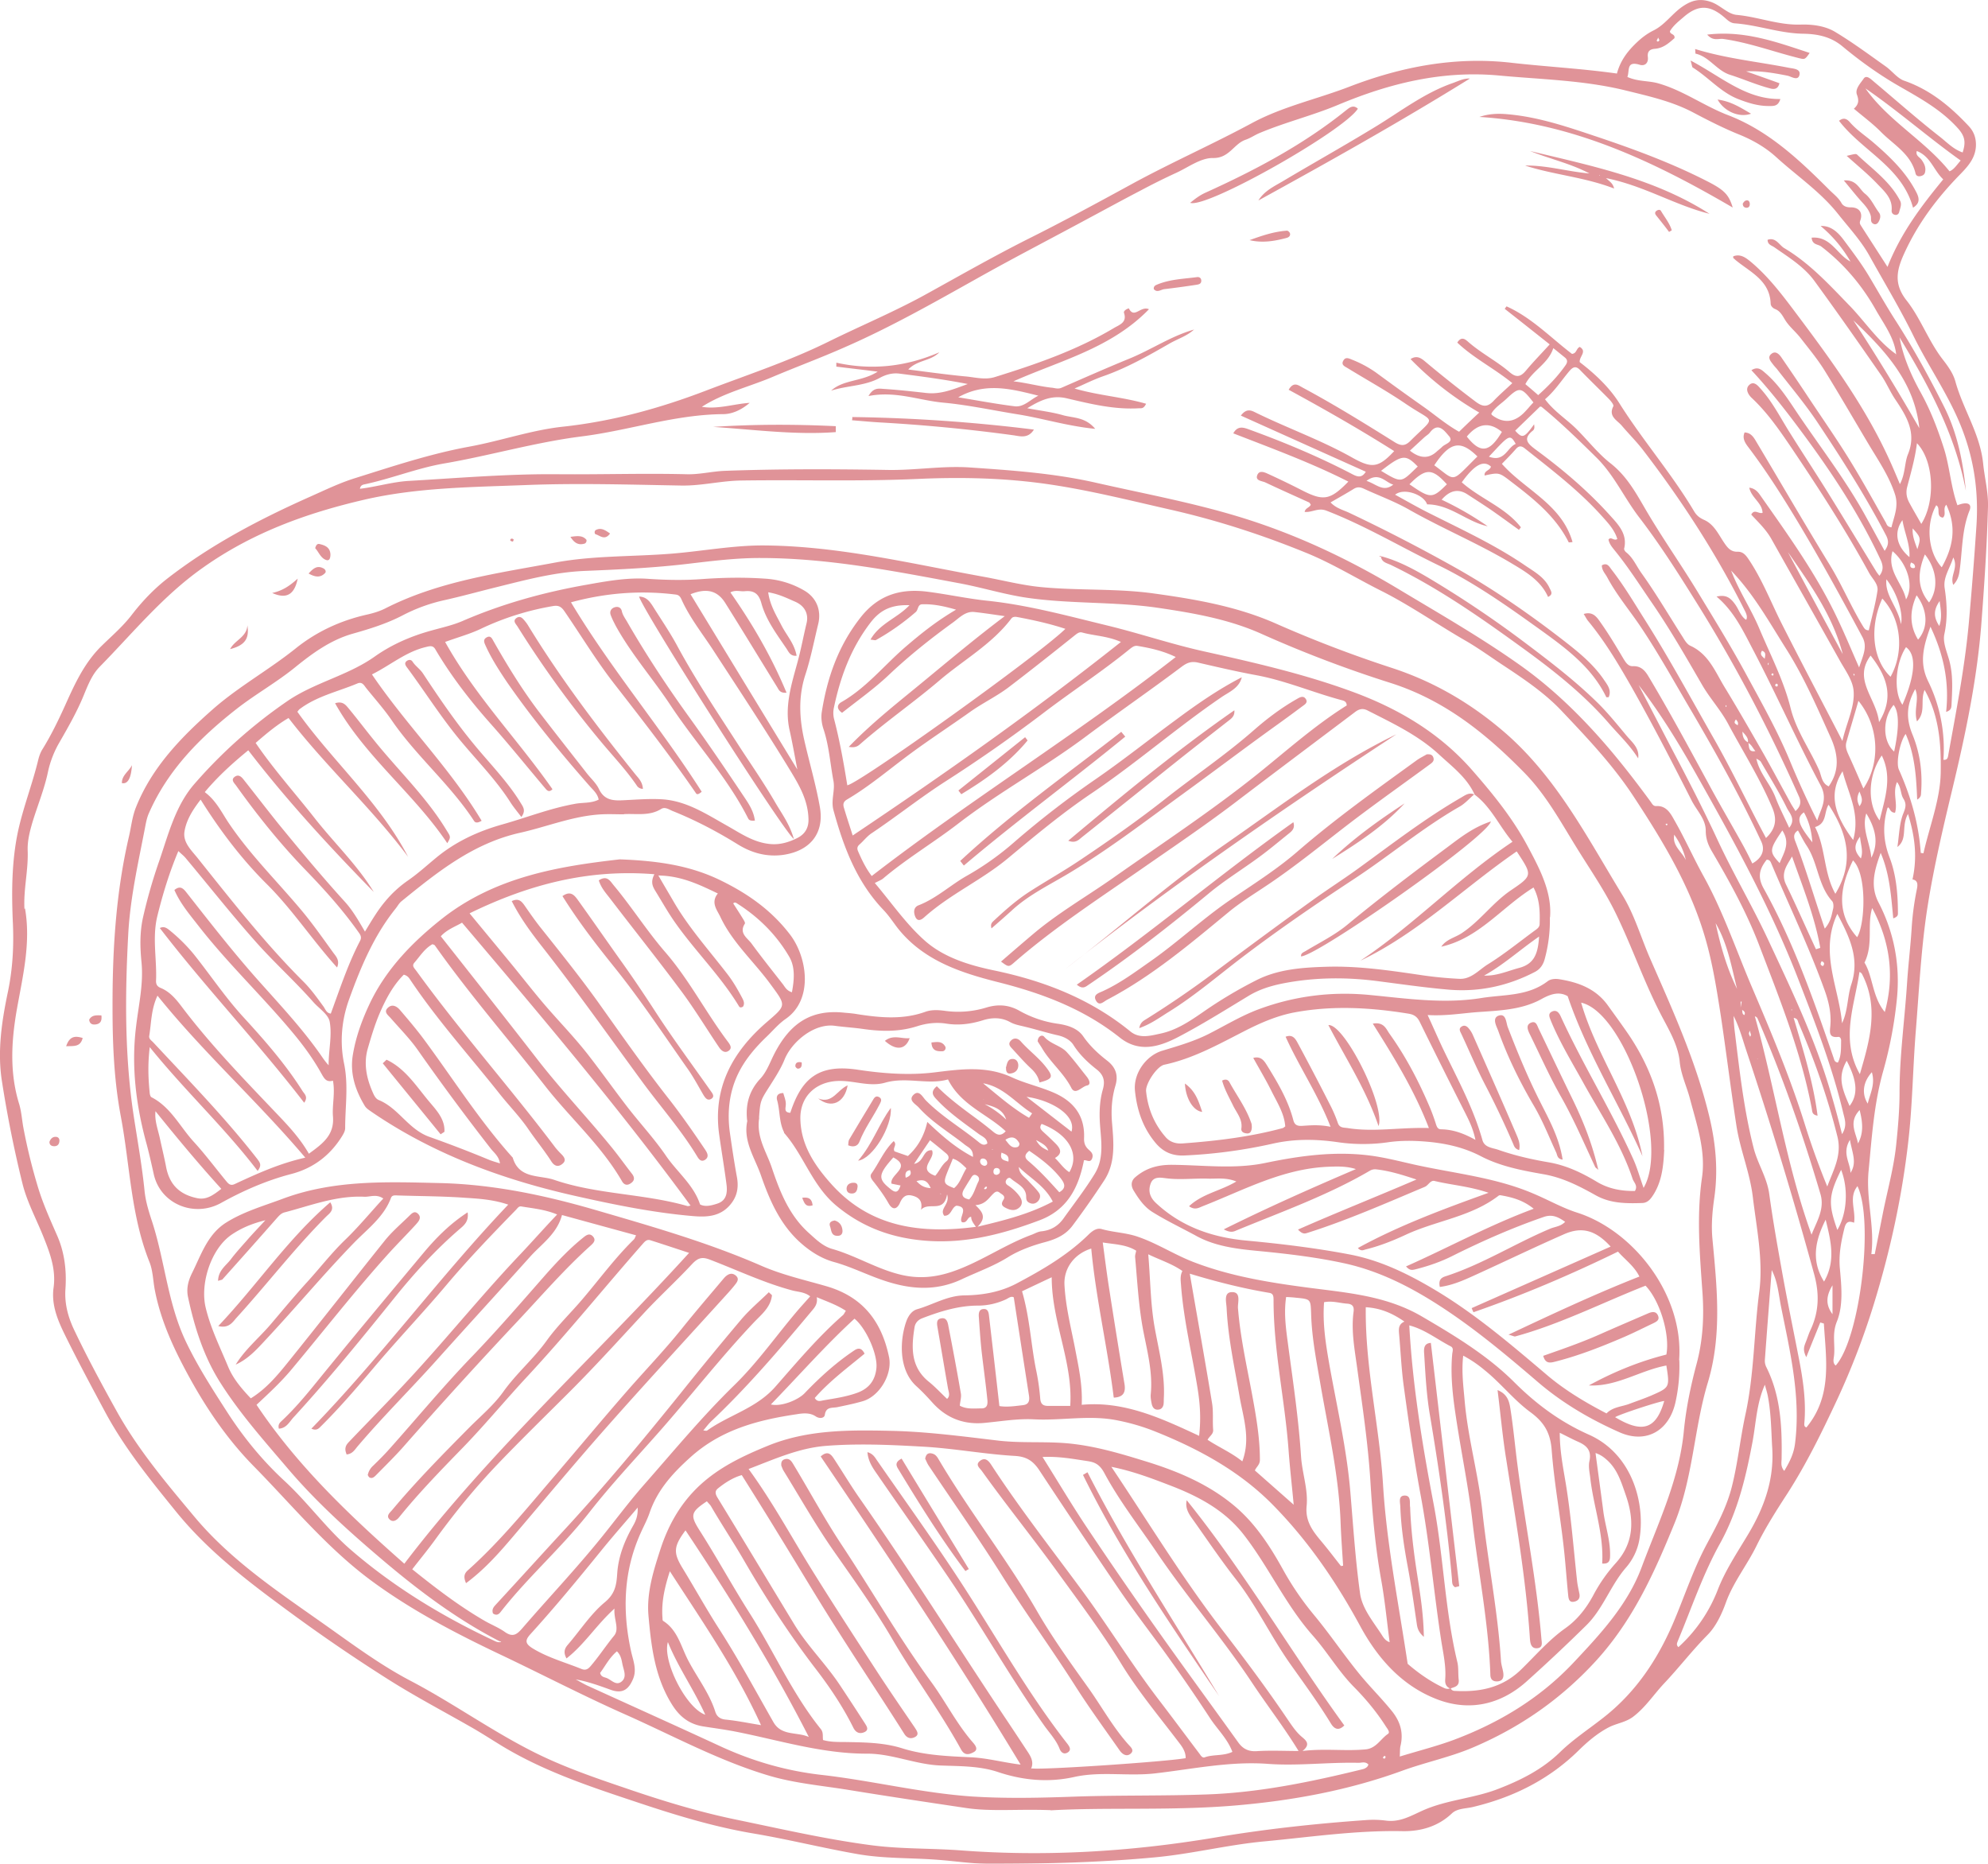 <svg xmlns="http://www.w3.org/2000/svg" width="176" height="165" fill="none"><g fill="#C12832" clip-path="url(#a)" opacity=".5"><path d="M143.149 6.51c-3.151-.444-6.255-.603-9.327-.952-4.965-.572-9.708.333-14.308 2.096-2.865 1.111-5.921 1.762-8.643 3.223-3.533 1.906-7.21 3.525-10.727 5.447-3.024 1.651-6.064 3.303-9.152 4.843-2.992 1.508-5.92 3.176-8.849 4.795-2.849 1.588-5.873 2.843-8.802 4.288-3.501 1.73-7.194 2.937-10.807 4.319-4.106 1.572-8.292 2.731-12.717 3.207-2.785.302-5.49 1.255-8.26 1.763-3.47.635-6.796 1.747-10.139 2.795-1.368.428-2.674 1.064-3.994 1.651-4.489 2.001-8.818 4.272-12.702 7.305-1.146.905-2.18 2-3.071 3.16-.796 1.032-1.767 1.857-2.674 2.747-1.528 1.508-2.372 3.382-3.215 5.256-.605 1.333-1.242 2.651-2.022 3.906-.175.286-.286.62-.366.953-.509 2.096-1.305 4.128-1.766 6.224-.59 2.731-.59 5.542-.462 8.32.08 2.002-.032 3.923-.43 5.876-.557 2.636-.97 5.336-.54 8.02a105 105 0 0 0 1.83 9.098c.413 1.62 1.241 3.128 1.862 4.7.573 1.429 1.098 2.858.875 4.446-.207 1.493.35 2.843.971 4.113 1.13 2.302 2.34 4.557 3.55 6.812 1.718 3.224 4.01 6.05 6.302 8.877 2.944 3.636 6.621 6.383 10.346 9.114a150 150 0 0 0 8.562 5.828c2.467 1.556 5.062 2.906 7.592 4.367.78.46 1.544.952 2.324 1.429 3.677 2.239 7.72 3.588 11.778 4.938 3.454 1.159 6.94 2.239 10.536 2.842 3.104.524 6.144 1.287 9.232 1.827 2.355.412 4.759.317 7.146.508 1.496.111 2.992.349 4.504.349 4.886 0 9.773-.111 14.659-.572 3.263-.301 6.446-1.111 9.693-1.413 4.058-.381 8.101-.984 12.192-.905 1.623.032 3.167-.397 4.408-1.572.494-.461 1.242-.413 1.878-.572 3.582-.857 6.765-2.445 9.407-5.065.78-.762 1.655-1.493 2.61-1.985.669-.349 1.464-.429 2.133-.921 1.098-.826 1.83-1.969 2.737-2.938 1.337-1.413 2.515-2.953 3.884-4.335.732-.746 1.241-1.826 1.607-2.842.653-1.81 1.863-3.303 2.706-5.018.78-1.588 1.735-3.096 2.706-4.589 1.719-2.668 3.104-5.51 4.44-8.368a67 67 0 0 0 3.231-8.4c1.465-4.748 2.515-9.575 3.072-14.498.366-3.208.398-6.447.653-9.654.302-3.748.477-7.511 1.066-11.211.557-3.478 1.369-6.923 2.197-10.37 1.13-4.715 2.132-9.463 2.53-14.338.271-3.541.51-7.066.605-10.591.032-1.287-.302-2.541-.43-3.811-.27-2.62-1.766-4.78-2.451-7.241-.207-.762-.684-1.398-1.162-2.017-1.241-1.62-1.925-3.604-3.167-5.177-1.225-1.556-.828-2.842-.111-4.366 1.13-2.414 2.658-4.478 4.488-6.415.78-.826 1.751-1.636 1.767-2.986 0-.682-.207-1.207-.653-1.683-1.623-1.73-3.406-3.207-5.698-4.001-.605-.207-1.066-.858-1.623-1.255-1.48-1.048-2.929-2.128-4.489-3.065-.891-.54-2.037-.682-3.055-.65-1.958.063-3.757-.683-5.667-.858-.811-.08-1.448-.873-2.307-1.16-1.051-.349-1.799-.079-2.611.509-.859.635-1.48 1.556-2.451 2.032-.573.286-1.05.652-1.512 1.096-.78.746-1.416 1.572-1.719 2.715m13.449 52.1c-.111-.095-.222-.175-.35-.27-.175-.207-.509-.35-.254-.73.445.158.238.492.238.762.128.08.239.159.35.254 0 .08 0 .159-.015.254-.128-.111 0-.19.047-.27zM154.1 89.225c.047.238.509.254.334.635-.319-.111-.064-.524-.334-.651v-.54h.095l-.095.524zm1.321-22.74c-.685.144-.542-.428-.653-.761-.35-.175-.493-.445-.509-.953.334.365.557.603.477.984.334.143.446.509.685.747 0 .206.031.428.047.635.144.111.35.175.43.317.78 1.35 1.608 2.668 2.292 4.066.223.46.828 1 .207 1.762-.43-.953-.875-1.794-1.21-2.683-.461-1.223-1.464-2.176-1.703-3.494-.016-.206-.048-.413-.063-.62m-7.194 7.416c.477.683.843 1.414 1.018 2.24-.334-.747-1.225-1.255-1.018-2.24l-.048.064.032-.064zm4.997-23.421c2.022 2.08 3.422 4.62 4.95 7.034 1.544 2.446 2.706 5.13 3.9 7.781.668 1.493.811 2.906-.176 4.32-.62-.27-.636-.922-.843-1.414-.812-1.842-2.021-3.478-2.531-5.51-.605-2.446-1.798-4.732-2.785-7.082-.748-1.763-1.83-3.35-2.499-5.145h-.032zm-17.412-12.91c-.875 1.207-1.035 1.27-1.671.556.732-.715 1.464-1.413 2.196-2.128.064 0 .128 0 .175.048 1.703 1.397 3.263 2.921 4.823 4.462 1.576 1.556 2.467 3.588 3.804 5.32 1.973 2.572 3.708 5.35 5.427 8.113 3.295 5.336 6.176 10.878 8.706 16.594.207.477.128.873-.318 1.27-.175-.301-.318-.492-.43-.714-.796-1.445-1.575-2.906-2.387-4.351-1.146-2-2.292-4.002-3.486-5.955-.812-1.35-1.4-2.89-3.008-3.62-.286-.127-.493-.477-.668-.762-1.21-1.89-2.34-3.827-3.645-5.653-.462-.636-.748-1.382-1.385-1.874-.079-.064-.175-.222-.159-.302.318-1.302-.541-2.16-1.257-2.953-1.958-2.176-4.186-4.065-6.542-5.796-.7-.524-1.225-.953-.286-1.7.159-.126.159-.333.111-.523h.016zm18.749 17.292c-.461-.333-.605-.857-.907-1.302-.494-.714-.891-.92-1.687-.746 1.607 1.35 2.419 3.176 3.326 4.89 2.038 3.907 3.82 7.94 5.889 11.83.669 1.255 0 2.08-.302 3.113a80 80 0 0 1-2.435-5.335c-1.099-2.636-2.515-5.145-3.868-7.638-1.369-2.525-2.881-4.97-4.377-7.432-1.512-2.477-3.199-4.859-4.647-7.368-.812-1.397-1.608-2.794-2.993-3.874-1.114-.873-2.037-2.08-3.087-3.112-.86-.826-1.91-1.493-2.69-2.541.875-.746 1.464-1.683 2.18-2.525.319-.365.573-.429.923-.063.828.857 1.688 1.683 2.515 2.524.191.191.494.556.43.683-.462.89.318 1.223.732 1.7.605.714 1.273 1.38 1.846 2.111 3.47 4.51 6.558 9.274 9.104 14.37.112.239.191.461.096.7v-.064.048zm13.29-23.517c-1.655-1.175-2.753-2.905-4.154-4.335-1.783-1.842-3.518-3.731-5.746-5.05-.429-.253-.732-.984-1.464-.73 0 .445.366.493.605.667 1.273.89 2.626 1.715 3.549 2.986 2.005 2.747 3.947 5.526 5.889 8.32.477.683.796 1.477 1.273 2.176.971 1.445 1.894 2.922 1.114 4.827-.318.778-.222 1.715-.716 2.652-.382-.905-.7-1.667-1.05-2.414-2.181-4.7-5.237-8.845-8.34-12.973-1.146-1.524-2.324-3.049-3.804-4.288-.462-.38-.923-.73-1.56-.492 0 .096-.016.127 0 .143.064.064.143.127.207.19 1.289 1.065 3.024 1.795 3.104 3.843 0 .223.191.413.397.493.446.174.653.587.876.953.366.603.939 1.047 1.369 1.603.764.985 1.559 1.938 2.196 2.986 1.353 2.19 2.642 4.43 3.963 6.637.828 1.366 1.719 2.7 2.212 4.24.335 1.064-.095 1.953-.318 2.906-.382-.048-.414-.254-.493-.413-1.067-1.874-2.101-3.764-3.231-5.59-1.146-1.858-2.404-3.652-3.613-5.478a226 226 0 0 0-2.372-3.51c-.207-.317-.541-.682-.923-.364-.398.317-.048.666.175.968.096.127.207.238.303.35 1.225 1.587 2.53 3.128 3.629 4.78 2.148 3.223 4.233 6.494 6.032 9.94.27.508.254.889-.112 1.397-.62-1.128-1.177-2.16-1.75-3.192-1.799-3.24-4.075-6.161-6.128-9.226-.78-1.175-1.56-2.35-2.642-3.287-.334-.285-.669-.667-1.273-.285 1.639 1.762 3.071 3.604 4.472 5.494 2.642 3.557 5.077 7.24 6.955 11.274.223.476.303.92-.095 1.429-.112-.143-.191-.238-.255-.334-1.369-2.238-2.737-4.493-4.122-6.732-1.146-1.858-2.356-3.684-3.518-5.542-.859-1.35-1.559-2.779-2.642-3.97-.238-.27-.604-.714-1.018-.286-.35.366-.032.842.223 1.096 1.432 1.334 2.514 2.922 3.612 4.541 2.404 3.573 4.743 7.194 6.813 10.989.286.508.827.984.732 1.572-.175 1.19-.51 2.35-.764 3.493-.303 0-.366-.143-.462-.27-1.098-1.778-1.894-3.715-2.992-5.51-2.228-3.636-4.361-7.32-6.542-10.972-.222-.381-.477-.746-1.002-.762-.207.476 0 .857.27 1.222 1.608 2.112 3.04 4.367 4.409 6.638 2.021 3.366 3.899 6.796 5.746 10.242.477.873.063 1.635-.287 2.7-.7-1.589-1.257-2.938-1.878-4.24-1.83-3.907-4.345-7.4-6.812-10.91-.239-.349-.493-.698-1.034-.762.191.906 1.145 1.334 1.177 2.223-.35.127-.716-.38-1.002.16.62.666 1.305 1.317 1.766 2.127 2.006 3.573 4.027 7.13 6.032 10.718.478.874 1.162 1.763 1.258 2.7.143 1.445-.605 2.81-.987 4.494-1.878-3.637-3.645-6.971-5.348-10.338-.955-1.89-1.719-3.89-2.912-5.684-.255-.382-.51-.747-1.019-.73-.589.015-.875-.334-1.178-.779-.509-.746-.891-1.635-1.766-2.032-.398-.175-.669-.381-.892-.747-1.989-3.35-4.552-6.288-6.621-9.575-.907-1.445-2.196-2.636-3.517-3.652-.064-.492.684-.937 0-1.35-.319.143-.255.572-.685.62-1.878-1.43-3.565-3.208-5.793-4.208a2 2 0 0 0-.159.222c1.337 1.048 2.658 2.096 3.979 3.144-.764.841-1.465 1.556-2.101 2.318-.478.572-.86.651-1.465.127-1.13-.968-2.482-1.651-3.628-2.651-.239-.207-.605-.572-.987.047 1.448 1.382 3.279 2.287 4.87 3.589-.605.572-1.178 1.064-1.687 1.604-.557.571-.987.476-1.608 0a108 108 0 0 1-4.488-3.573c-.35-.286-.716-.492-1.225-.159a28 28 0 0 0 6.08 4.732 105 105 0 0 0-1.783 1.7c-1.194-.668-2.165-1.525-3.215-2.256a241 241 0 0 1-4.122-2.97 10 10 0 0 0-2.149-1.158c-.271-.111-.557-.254-.748.063-.255.413.127.54.382.699 1.735 1.064 3.517 2.048 5.189 3.192 2.562 1.73 2.642.952.35 3.239-.446.444-.796.476-1.369.127-2.69-1.683-5.38-3.35-8.165-4.843-.382-.207-.796-.572-1.241.19 3.183 1.731 6.302 3.51 9.342 5.431-1.384 1.477-1.957 1.556-3.692.587-2.786-1.572-5.81-2.635-8.675-4.049-.382-.19-.763-.27-1.209.318 3.74 1.683 7.385 3.319 11.062 4.97-.382.62-.796.429-1.274.175-2.928-1.525-5.968-2.795-9.072-3.922-.477-.175-1.003-.35-1.385.349 3.47 1.35 6.892 2.604 10.187 4.272-1.576 1.62-2.181 1.73-3.963.841a77 77 0 0 0-3.04-1.477c-.351-.158-.876-.444-1.067.08-.175.492.43.492.732.635 1.274.603 2.563 1.175 3.852 1.762.064.032.111.128.159.207-.111.254-.493.302-.541.635.669.063 1.194-.397 1.926-.111 3.406 1.318 6.541 3.192 9.804 4.78 3.199 1.54 6.096 3.588 8.977 5.653 2.34 1.683 4.695 3.382 6 6.081 0 .016.112 0 .207 0 .287-.65-.143-1.127-.461-1.604-.924-1.334-2.165-2.35-3.406-3.318-3.12-2.43-6.383-4.685-9.837-6.622a154 154 0 0 0-9.263-4.78c-.541-.254-1.162-.397-1.655-.92.716-.413 1.401-.794 2.069-1.207.318-.19.589-.143.891 0 1.337.619 2.738 1.127 4.011 1.858 2.977 1.683 6.144 3 9.088 4.763 1.274.762 2.547 1.509 3.199 2.954.446-.223.303-.445.144-.762-.446-.985-1.353-1.461-2.165-2.017-2.69-1.842-5.666-3.208-8.563-4.669-.987-.492-1.942-1.048-2.96-1.603.812-.651 2.562.015 2.833.857 2.053 0 3.501 1.54 5.364 1.937a28 28 0 0 0-4.075-2.35q1.082-1.254 2.276-.476c.732.476 1.48.953 2.197 1.445.795.556 1.575 1.127 2.371 1.699.064-.08.111-.159.175-.222-1.385-1.779-3.597-2.525-5.236-3.986 1.13-1.572 1.926-1.985 2.578-1.397-.048.349-.621.349-.557.794 1.305-.286 1.289-.27 2.403.587 1.974 1.509 3.9 3.049 5.046 5.336 0 0 .111 0 .334-.032-.955-3.35-4.202-4.605-6.255-6.924.462-.476.875-.889 1.257-1.333.287-.318.526-.239.812 0 2.356 1.873 4.759 3.7 6.78 5.954.541.604 1.13 1.223 1.369 2.033-.318.206-.541-.254-.78.047.08.445.398.763.669 1.112 1.162 1.445 2.148 3.001 3.199 4.526 1.591 2.318 2.992 4.763 4.409 7.209.684 1.19 1.639 2.223 2.292 3.43 1.321 2.477 2.833 4.859 3.931 7.463.414.984.35 1.826-.557 2.683-.207-.397-.414-.778-.621-1.175-1.305-2.509-2.547-5.081-3.947-7.542-2.022-3.541-3.947-7.114-6.128-10.56-.955-1.508-1.862-3.049-2.96-4.462-.207-.27-.398-.683-.876-.397 0 .445.287.715.462 1.032.843 1.588 2.005 2.954 2.992 4.43 1.639 2.446 3.056 5.034 4.552 7.559 2.181 3.731 4.282 7.51 6.112 11.433.35.746.064 1.46-.796 1.937a32 32 0 0 0-.843-1.651c-1.003-1.81-2.054-3.589-3.025-5.4-1.734-3.19-3.453-6.383-5.315-9.495-.319-.54-.685-.953-1.401-.92-.414.015-.621-.334-.828-.668-.652-1.096-1.305-2.191-2.037-3.223-.302-.429-.653-.985-1.48-.73.175.27.254.444.366.587 1.528 1.842 2.737 3.89 3.915 5.955 1.847 3.27 3.565 6.605 5.268 9.956.446.889 1.258 1.651 1.258 2.683 0 .683.191 1.207.493 1.747 1.576 2.683 3.088 5.415 4.202 8.305 1.815 4.764 3.74 9.511 4.695 14.577.048.222 0 .524.51.603-.382-2.985-1.274-5.796-2.117-8.654.366.048.366.286.43.445 1.4 3.255 2.578 6.59 3.437 10.035.43 1.699-.366 3.001-.891 4.446a68 68 0 0 1-1.973-5.462c-1.306-4.192-3.009-8.225-4.728-12.259-1.384-3.255-2.514-6.605-4.233-9.718-.907-1.635-1.671-3.366-2.61-5.002-.335-.603-.717-1.302-1.624-1.238-.255 0-.35-.223-.477-.397-1.481-2.017-3.009-3.986-4.68-5.844-2.069-2.302-4.329-4.43-6.86-6.224-3.469-2.462-7.162-4.574-10.807-6.765-4.52-2.715-9.263-4.938-14.308-6.447-4.122-1.238-8.356-2.016-12.542-2.97-3.677-.825-7.385-1.079-11.11-1.333-2.419-.159-4.838.27-7.257.222-4.807-.08-9.614-.095-14.404.08-1.13.047-2.244.333-3.358.301-3.773-.095-7.545.032-11.317 0-4.44-.047-8.85.334-13.258.588-1.464.08-2.88.524-4.36.699.047-.318.27-.366.429-.397 2.371-.509 4.647-1.43 7.019-1.842 4.074-.699 8.053-1.874 12.191-2.398 4.186-.524 8.23-1.937 12.51-1.97.844 0 1.672-.412 2.356-1-1.432.096-2.801.588-4.234.35 1.942-1.239 4.17-1.763 6.24-2.636 2.1-.89 4.25-1.683 6.334-2.604 4.09-1.779 7.974-3.986 11.858-6.161 3.199-1.795 6.462-3.478 9.692-5.225 1.576-.841 3.136-1.699 4.728-2.524a60 60 0 0 1 3.199-1.588c1.05-.492 2.132-1.302 3.199-1.287 1.448.032 1.846-1.27 2.897-1.62.413-.142.779-.396 1.177-.57 2.292-.97 4.712-1.557 6.988-2.51 4.583-1.921 9.247-3.064 14.26-2.604 3.741.35 7.497.413 11.189 1.318 2.054.508 4.091.953 5.969 1.937 1.353.715 2.722 1.414 4.138 1.985 1.21.492 2.324 1.143 3.247 1.985 1.83 1.667 3.915 3.065 5.475 5.034.971 1.223 2.037 2.366 2.785 3.716 1.305 2.35 2.706 4.668 3.9 7.098 1.257 2.556 2.881 4.89 4.011 7.526 1.305 3.049 1.782 6.13 1.544 9.417a374 374 0 0 1-.669 8.51c-.366 3.955-1.13 7.83-1.83 11.72-.032.174-.096.365-.414.333a13.6 13.6 0 0 0-1.353-6.955c-.796-1.636-.43-3.049.207-4.827 1.194 2.525 1.671 4.938 1.385 7.542.461-.143.461-.397.477-.603.064-1.334.159-2.668-.207-3.986-.207-.746-.573-1.572-.43-2.27.303-1.398.239-2.732.032-4.097-.143-.953.43-1.683.764-2.716.478.953-.334 1.62 0 2.43.366-.381.478-.762.541-1.143.271-1.81.191-3.684.892-5.431.254-.62-.191-.826-1.067-.477-.604-1.683-.684-3.493-1.241-5.176-.541-1.667-1.162-3.287-2.021-4.827-.844-1.525-1.544-3.129-1.863-4.86 2.579 4.256 4.934 8.607 5.873 13.577-.254-2.572-.748-5.081-1.91-7.4-1.289-2.572-2.673-5.097-4.233-7.542-.844-1.302-1.608-2.668-2.404-4.001-.668-1.128-1.464-2.176-2.244-3.224-.461-.62-1.098-1.318-2.069-1.27a11.6 11.6 0 0 1 2.642 3.144c-1.193-.604-1.719-2.255-3.438-2.112.048.65.573.572.844.778 1.989 1.524 3.581 3.398 4.807 5.558.7 1.254 1.639 2.445 1.83 3.953 0 .032-.032.048-.032.08 0 .127-.032.111 0 0 0-.032 0-.048.016-.08zM2.165 80.475c-.096-1.73.35-3.43.286-5.16-.032-.858.175-1.668.414-2.493.462-1.525 1.082-3.002 1.4-4.573a9 9 0 0 1 .987-2.51c.748-1.302 1.496-2.604 2.085-4.001.398-.953.764-1.969 1.48-2.7 2.93-2.985 5.571-6.24 9.057-8.717 4.377-3.128 9.231-4.89 14.372-6.082 4.727-1.095 9.597-1.111 14.42-1.302 4.552-.174 9.104-.032 13.656.048 1.75.032 3.486-.413 5.236-.445 5.253-.08 10.505.096 15.741-.143 3.916-.174 7.8-.08 11.651.492 3.533.524 7.019 1.398 10.505 2.192 4.17.937 8.212 2.239 12.175 3.858 2.308.937 4.409 2.24 6.621 3.351 2.595 1.302 4.982 2.985 7.497 4.43 1.098.635 2.133 1.382 3.183 2.08 1.878 1.239 3.788 2.51 5.316 4.129 2.212 2.334 4.441 4.684 6.255 7.4 2.658 4.033 5.141 8.098 6.494 12.814.637 2.223.987 4.462 1.337 6.701.493 3.271.891 6.558 1.4 9.845.335 2.144 1.194 4.129 1.449 6.304.334 2.779.923 5.542.573 8.321-.478 3.62-.446 7.304-1.226 10.893-.461 2.112-.668 4.256-1.193 6.352-.462 1.873-1.369 3.525-2.261 5.192-1.193 2.239-1.973 4.668-2.976 7.003-1.416 3.271-3.358 6.145-6.207 8.352-1.257.985-2.61 1.874-3.756 2.985-1.592 1.557-3.502 2.509-5.523 3.287-2.133.826-4.488.953-6.589 1.874-1.083.477-2.07 1.096-3.343.921a8.7 8.7 0 0 0-1.687-.048c-4.552.318-9.072.81-13.56 1.573-7.433 1.238-14.914 1.683-22.426 1.111-2.594-.19-5.236-.111-7.799-.445-4.043-.524-8.022-1.445-12.017-2.27-3.39-.699-6.684-1.715-9.963-2.843-2.674-.905-5.364-1.842-7.879-3.096-3.788-1.89-7.241-4.383-10.998-6.352-2.849-1.492-5.395-3.43-8.021-5.272-3.963-2.794-8.022-5.526-11.173-9.321-2.452-2.937-4.919-5.859-6.797-9.225-1.289-2.319-2.562-4.669-3.708-7.067-.573-1.159-.955-2.397-.86-3.795.112-1.588-.063-3.191-.716-4.7-.604-1.381-1.225-2.747-1.67-4.176a50 50 0 0 1-1.322-5.335c-.143-.731-.175-1.477-.398-2.208-.843-2.747-.684-5.51-.207-8.273.526-2.985 1.274-5.939.732-9.02zM147.86 2.731c.303-.492.749-.841 1.178-1.207 1.289-1.127 2.324-1.111 3.645.032.255.222.509.477.875.508 2.038.143 3.948.874 6.017.921 1.209.016 2.451.207 3.549 1.128 1.528 1.27 3.183 2.461 4.886 3.445 1.926 1.112 3.836 2.128 5.364 3.843.621.715.652 1.239.382 2.096-.828-.286-1.401-.905-2.006-1.381-1.973-1.54-3.835-3.192-5.745-4.796-.303-.238-.748-.762-1.019-.35-.27.398-.78.906-.589 1.414s.159.858-.27 1.239c.843.714 1.687 1.334 2.403 2.064 1.114 1.128 2.642 1.937 3.056 3.668.048.207.223.286.446.238.191-.047.35-.127.397-.349.096-.445-.079-.778-.334-1.127-.159-.207-.525-.35-.398-.747 1.21.46 1.496 1.715 2.34 2.51-1.894 2.302-3.74 4.715-4.934 7.748-.844-1.318-1.576-2.445-2.308-3.588-.095-.16-.191-.255-.111-.493.27-.698-.08-1.207-.86-1.19-.382 0-.652-.128-.796-.382-.27-.476-.684-.778-1.066-1.159-2.658-2.652-5.38-5.24-8.977-6.622-2.116-.81-3.947-2.175-6.159-2.81-.875-.254-1.799-.143-2.754-.572.223-.54-.127-1.445 1.083-1.08.461.143.796-.143.732-.682-.064-.509.191-.7.636-.73.749-.064 1.242-.525 1.719-.938.08-.397-.413-.317-.397-.619zm18.113 108.296h-.302c.318-2.477-.494-4.875-.239-7.4.286-2.985.477-5.954 1.305-8.86a37 37 0 0 0 1.21-6.463c.27-2.938-.271-5.764-1.624-8.384-.812-1.54-.334-2.97.175-4.415.796 1.842.923 3.811 1.114 5.796.366-.127.414-.27.414-.429 0-1.699-.143-3.414-.748-4.986-.557-1.46-.605-2.842-.191-4.303 0-.047.048-.08.08-.111.175.143.191.476.604.476.255-.841-.238-1.762.176-2.715.382.492.302 1.048.557 1.46.286.461.222.779 0 1.319-.366.905-.366 1.969-.526 2.97.939-.715.319-1.827.939-2.922.637 2.048.828 3.858.398 5.795.478.08.478.445.382.89a25 25 0 0 0-.445 3.255c-.096 1.651-.303 3.303-.414 4.97-.207 3.24-.669 6.479-.669 9.75 0 1.556-.143 3.128-.302 4.668-.207 1.953-.732 3.859-1.13 5.796-.255 1.286-.509 2.573-.764 3.843m-6.064 9.13c.461-1.159.859-2.127 1.241-3.08.112.032.207.063.319.095.191 3.176.764 6.399-1.544 9.194-.175-.048-.191-.175-.191-.302.191-2.048-.127-4.049-.525-6.05-.478-2.461-.987-4.906-1.433-7.383-.414-2.319-.827-4.621-1.146-6.955-.207-1.461-1.034-2.668-1.384-4.065-.876-3.446-1.258-6.971-1.688-10.48a15 15 0 0 1-.079-1.192c.477.937.748 1.906 1.05 2.843a381 381 0 0 1 6.08 20.023c.478 1.747.43 3.319-.318 4.923-.175.365-.287.762-.446 1.143-.127.334-.254.651.064 1.27zm-14.866-59.546c1.99 2.572 3.661 5.32 5.237 8.13 3.278 5.811 6.478 11.655 8.897 17.88 1.512 3.906 3.04 7.828 4.011 11.925.127.54.366 1.111-.112 1.858a80 80 0 0 0-.939-3.478c-1.369-4.811-3.533-9.29-5.634-13.799-1.401-3-3.104-5.86-4.488-8.86-1.242-2.668-2.579-5.272-3.948-7.86-1.002-1.922-2.005-3.86-3.008-5.78zm11.205 61.976c.08.333.191.651.255.984.302 1.541.302 3.113.398 4.685.159 2.763-.716 5.192-2.117 7.542-.955 1.604-2.021 3.176-2.706 4.939a13.35 13.35 0 0 1-3.485 5.081c-.223-.206-.112-.381-.048-.556 1.209-2.89 2.212-5.891 3.724-8.606 1.592-2.874 2.308-5.939 2.897-9.083.302-1.652.35-3.351 1.082-4.986m14.134-61.516c1.337 2.366 1.464 4.923 1.432 7.289-.032 2.397-.987 4.78-1.528 7.177-.079 0-.159-.016-.239-.032-.175-2.588-.891-5.033-1.941-7.383-.271-.636.111-2.51.605-3.145.811 1.842.939 3.78 1.018 5.812.382-.222.334-.46.35-.667.128-1.762-.095-3.477-.78-5.129-.588-1.46-.493-2.636.255-3.985.398.857-.159 1.81.159 2.858.812-.842.271-1.81.669-2.779zm-9.996 48.257c-2.292-6.336-3.231-12.958-5.029-19.357q.19.072.239.19c2.196 5.066 4.011 10.259 5.57 15.546.398 1.35-.35 2.446-.796 3.621zm-2.435 20.881c-.334-.413-.223-.762-.223-1.096.048-2.795-.079-5.558-1.368-8.114a1.25 1.25 0 0 1-.112-.635c.191-2.636.398-5.272.605-7.924.541 1.032.605 2.16.828 3.255.795 3.97 1.75 7.924 1.241 12.053-.111.936-.461 1.635-.955 2.461zm6.494-25.2c1.48 3.128.207 13.497-1.926 15.879-.239-.175-.207-.461-.175-.683.175-1.048-.191-2.048.271-3.192.589-1.445.413-3.144.27-4.732-.111-1.222.112-2.366.398-3.525.127-.54.35-.714.86-.508.175-1.112-.51-2.239.302-3.239m-8.038-28.9c.239 0 .319.127.382.27 1.592 3.779 3.375 7.463 4.759 11.321.366 1.017.589 2.033.494 3.129-.048.508-.159 1.064.684.968.191-.031.271.175.271.318-.016.667.031 1.35-.287 1.953-.318-.048-.318-.254-.382-.429-1.767-5.129-3.549-10.242-6.191-14.99-.589-1.064-.334-1.762.27-2.54m6.669 14.466c-.27-3.16-2.021-6.257-.414-9.67 1.099 2.08 1.99 3.953 1.242 6.224-.366 1.111-.287 2.334-.828 3.461zm2.674-10.179c1.56 2.922 2.006 5.955 1.114 9.194-1.114-1.334-1.05-3.16-1.798-4.367.811-1.667.207-3.318.684-4.843zm-1.225-18.356c1.814 2.223 2.005 5.43.445 7.765-.445-1.017-.859-1.985-1.289-2.922-.175-.381-.334-.746-.223-1.16.334-1.19.701-2.365 1.067-3.667zm-2.642 9.194c1.671 2.54 2.323 5.065.604 7.892-1.05-1.874-.843-4.05-1.798-5.907 1.066-.318.78-1.302 1.194-1.97zm2.785 23.882c-1.767-3.112-.478-6.066-.048-9.067a.4.4 0 0 1 .239.206c1.512 2.954.668 5.86-.207 8.845zm1.973-42.127c1.672 1.778 1.974 4.684.733 6.923-1.592-1.509-1.894-4.367-.733-6.923m3.056-13.767c1.528 1.572 1.671 5.16.398 7.16-.35-.618-.716-1.238-1.05-1.857-.255-.46-.334-.937-.191-1.445.318-1.223.684-2.461.859-3.858zm-4.568-31.41c2.913 2.001 5.539 4.32 8.452 6.4-.382.429-.589.794-.987.953-2.228-2.763-5.427-4.462-7.465-7.368zm-1.082 68.36c1.273 1.223 1.066 5.717.366 6.796-1.894-2.143-1.528-4.43-.366-6.796m5.873-38.268a194 194 0 0 0-5.841-9.544c2.817 2.668 5.411 5.462 5.841 9.544m-8.786 46.017c-.127.032-.238.08-.366.111-.891-1.921-1.734-3.842-2.658-5.748-.477-1 .096-1.683.542-2.461.939 2.683 2.005 5.304 2.498 8.082zm.414-1.715c-.907-2.667-1.655-5.24-2.61-7.733-.111-.286-.223-.667.239-.953.27.477.493.937.78 1.366 1.002 1.524.986 3.493 2.244 4.89.127.144.143.493.079.715-.127.54-.206 1.112-.716 1.7zm10.346-31.996c-1.226-1.35-1.417-3.827-.478-5.479.43.239-.079 1 .589 1.096.35-.301-.048-.778.303-1.143.923 1.937.62 3.716-.398 5.526zm-5.539 13.72c-.239-2.144-2.34-3.748-.748-5.892 1.687 2.144 1.958 3.89.748 5.891m-31.307-29.933c.637-1.207 2.021-1.794 2.467-3.176.382.302.684.556 1.003.81.286.223.27.445.063.73-.684.97-1.496 1.81-2.403 2.62a54 54 0 0 0-1.13-.968zm-4.25 6.415c-2.403 2.366-1.83 2.24-3.819.779 1.384-2.08 2.307-2.271 3.819-.779m33.265 33.95c-1.846-2.461-2.101-4.24-.939-6.082.509 1.985 1.592 3.764.939 6.082m-28.299-38.745c-.334.35-.605.699-.923 1q-1.305 1.223-2.753.127s-.032-.047-.064-.11c.318-.572.907-.906 1.369-1.35 1.13-1.065 1.289-1.033 2.355.333zm30.83 31.266c.955 1.921.286 3.78-.191 5.748-1.13-1.493-1.019-4.001.191-5.748m-41.78-26.979c.477-.444.875-.81 1.289-1.19.159-.144.366-.255.494-.43.732-.952 1.289-.127 1.655.286.509.556-.287.7-.573.985-.159.159-.334.286-.494.429q-1.05.968-2.371-.096zm36.814 68.074c.446 1.826.923 3.652-.143 5.478-1.178-1.873-.764-3.684.143-5.478m6.796-45.589c-.796-1.111-.637-3.652.318-5.097 1.178.857.494 3.24-.318 5.097m-35.461-24.152c-1.098 1.842-1.894 1.937-3.104.413q1.465-1.778 3.104-.413m30.034 65.327c.668 1.715.509 3.906-.335 5.319-.827-2.334-.779-3.049.335-5.319m-38.215-60.69c1.433-1.445 2.006-1.445 3.311 0-1.29 1.286-1.449 1.286-3.311 0M163.14 57.91c-1.624-3.017-3.247-6.018-4.855-9.035 1.958 2.826 3.979 5.637 4.855 9.035m7.274-8.829c1.082 1.366 1.225 3.065.366 4.256-1.099-1.334-.987-2.747-.366-4.256m-44.9-7.78c-1.48 1.413-1.353 1.524-3.247.38 1.863-1.444 2.165-1.492 3.247-.38m43.228 11.766c-.286-1.43-1.719-2.525-1.193-4.271 1.337 1.143 1.91 3.08 1.193 4.271m-1.05 13.466c-1.051-.921-1.035-2.938-.048-4.129q.732.936.048 4.129m2.117-9.909c-.732-1.191-.78-2.493-.128-3.922.987 1.334 1.051 2.858.128 3.922m-6.064 41.286c-.717-1.636-1.051-2.589-.255-4.002.939 1.794 1.019 3.001.255 4.002m1.926-21.977c-.112-1.318-.876-2.572-.446-3.922.748 1.238 1.162 2.525.446 3.922m-13.784 5.796c1.051 1.794 1.401 3.827 1.894 5.812-.907-1.842-1.464-3.811-1.894-5.812m5.905-8.21c.732 1.128.143 1.954-.239 2.89-.939-1.016-.923-1.175.239-2.89m-25.975-33.092c1.751-1.858 1.846-2.08 2.372-1.127-.764.317-.971 1.651-2.372 1.127m37.228 8.893c-1.067-.89-1.449-2.112-.621-3.271.191 1.143.684 2.127.621 3.27m-2.038 1.969c.908 1.143 1.513 2.953 1.29 3.97-.287-1.573-1.449-2.541-1.29-3.97m-2.514 49.939c-.175-.936-.876-1.873.143-2.953.286 1.127.35 2.048-.143 2.953m.859-3.525c-.557-.889-.414-1.921.366-2.779.319 1.064-.159 1.906-.366 2.78m-4.902-23.136c-1.273-1.587-1.432-2.16-.748-2.651.43.778.668 1.587.748 2.651m-37.1-31.663c-.892.7-1.465-.031-2.372-.333 1.114-.826 1.671.143 2.372.333m40.474 60.929c0-.874-.78-1.731-.047-2.922.191 1.143.652 2.001.047 2.922m-1.591 9.956v2.556c-.573-.778-.621-1.54 0-2.556m2.435-39.714c.079.778.302 1.286.079 1.922-.541-.588-.7-1.096-.079-1.922m7.019-18.658c-.525-.794-.51-1.429.032-2.207.095.794.238 1.43-.032 2.207m-2.356-8.638c.732.81.732.857.414 1.842-.207-.603-.462-1.16-.414-1.842m-4.711 24.597c-.223-.477-.255-.778 0-1.302.191.508.366.81 0 1.302m-3.231 14.148c-.286-.08-.223-.254-.111-.429.223.096.286.223.111.429m7.799-35.728c.127.064.223.095.271.159.111.174.143.38-.144.333-.207-.032-.254-.222-.127-.492m-15.359 14.418c-.111-.127-.43-.143-.143-.524.111.159.254.27.143.524m1.114 27.566c-.064-.158-.207-.254 0-.54-.032.239.159.318 0 .54M146.81 3.35c.064.142.111.206.095.222a.3.3 0 0 1-.127.111c-.032 0-.111-.064-.111-.08.032-.079.079-.142.127-.27zm.732 69.725s-.064-.08-.095-.111c.047-.016.079-.048.127-.048 0 0 .048.048.048.064a.3.3 0 0 1-.08.11zm9.789-12.29s-.128-.032-.16-.064c-.016-.032 0-.127.032-.159.08-.064.159-.032.191.08 0 .047-.032.095-.063.142m-.51-1.033s.032-.095.064-.143c.048.016.127.032.127.064 0 .047-.032.095-.048.143-.047-.016-.095-.032-.143-.064m7.306.064-.048-.143s.048-.016.064-.032c.016.048.047.095.047.143 0 0-.047.016-.079.032zm-11.348 2.62s.063 0 .063.016v.127h-.063zm2.848 31.33h-.047v-.064l.032.063zm2.977-4.32s-.016-.047-.016-.063c0 0 .032 0 .064-.016 0 .016.015.047 0 .063 0 0-.032 0-.048.016"/><path d="M105.73 29.17c-2.037.572-3.788 1.779-5.729 2.572-2.022.826-4.027 1.716-6.032 2.589-.335.143-.621 0-.924-.016-1.098-.127-2.18-.429-3.326-.556 4.138-1.842 8.642-2.922 12.001-6.383-.748-.334-1.306.889-1.783-.08-.27.08-.477.255-.43.397.303.874-.43 1.064-.923 1.366-3.279 1.953-6.876 3.192-10.505 4.32-.907.285-1.814 0-2.705-.064-1.624-.16-3.231-.381-4.966-.604.812-.857 1.99-.73 2.754-1.524-2.93 1.27-5.97 1.62-9.12.92v.35c1.145.143 2.291.27 3.66.445-1.416.905-3.024.682-4.122 1.683 1.416-.46 2.976-.397 4.33-1.143.524-.286 1.113-.445 1.718-.366 2.005.255 4.027.524 6.048.921-1.194.43-2.34.937-3.66.794-1.274-.143-2.563-.285-3.836-.365-.398-.032-.876-.111-1.29.635 2.42-.476 4.489.397 6.653.588 2.197.206 4.377.683 6.558 1.032 2.196.35 4.345 1.032 6.86 1.286-.892-1.08-1.99-.953-2.897-1.222-.955-.27-1.942-.382-3.12-.604 1.194-.73 2.197-1.19 3.518-.873 2.1.492 4.218 1.016 6.414.873.175 0 .382.048.589-.397-2.085-.603-4.218-.73-6.335-1.35.844-.365 1.656-.778 2.515-1.08 2.101-.73 3.995-1.81 5.905-2.905.716-.413 1.56-.667 2.18-1.255zm-13.799 5.86c-.716.333-1.289 1.047-2.117.936-1.639-.206-3.246-.508-4.981-.794 2.419-1.365 4.743-.73 7.098-.142m30.32 14.211c.048.524.51.604.86.762 4.345 2.096 8.244 4.86 12.128 7.686 2.578 1.89 5.061 3.89 7.162 6.304.891 1.032 1.894 1.969 2.626 3.144.144-.921-.573-1.46-1.018-2-.892-1.065-1.767-2.16-2.786-3.129-1.894-1.826-3.963-3.414-6.048-4.986a95 95 0 0 0-8.754-5.891c-1.321-.778-2.658-1.493-4.154-1.89v.032zm8.738-38.888c8.277.524 15.471 3.97 22.41 8.02-.334-1.112-.716-1.54-2.212-2.303-3.152-1.62-6.462-2.843-9.82-3.97-2.563-.857-5.141-1.747-7.879-1.985-.859-.08-1.703-.047-2.515.238zm11.906 6.32c-.112-.445-.351-.572-.717-.905 3.359.667 6.096 2.398 9.168 3.16-4.854-3.113-10.409-4.24-15.884-5.558 1.735.699 3.565 1.096 5.252 1.985-1.91-.159-3.756-.73-5.698-.699 2.547.826 5.252 1.017 7.879 2.033zm-1.258-1.112-.064-.031.064-.032zm-30.209 2.176c6.303-3.462 12.558-6.971 18.702-10.782-.541-.032-1.019.222-1.512.397-2.515.873-4.616 2.509-6.86 3.874-2.706 1.652-5.459 3.192-8.181 4.812-.78.46-1.639.857-2.164 1.699zm-6.048.223c1.481.491 13.561-6.352 14.834-8.337-.43-.397-.78-.064-1.066.158-3.772 3.033-8.006 5.272-12.383 7.257-.509.223-.939.54-1.401.921zM91.533 38.03a146 146 0 0 0-16.075-1.111c0 .095 0 .19-.032.286.812.063 1.624.143 2.436.19q5.969.334 11.889 1.144c.541.079 1.273.317 1.782-.508m-28.393-.238c3.628.238 7.24.73 10.854.46v-.524c-3.629-.175-7.242-.175-10.855.063m39.01-12.195c.303.35.621.032.94 0a85 85 0 0 0 2.801-.381c.207-.032.461-.064.461-.365 0-.223-.159-.35-.382-.318-1.209.159-2.435.19-3.581.683-.143.063-.27.159-.239.381m8.484-4.335c1.146.27 2.228.08 3.294-.206.207-.064.335-.207.271-.413-.032-.096-.175-.223-.255-.223-1.162.08-2.228.445-3.326.842zm37.371-.873c-.191-.636-.621-1.144-.955-1.715-.08-.143-.271-.111-.414 0-.159.127-.112.286 0 .413.382.476.764.952 1.13 1.445zm6.286-2.366c0 .238.112.333.271.365.207.032.35-.08.35-.318 0-.159-.064-.333-.239-.333-.207 0-.302.159-.382.286M122.236 49.21s0 .079-.032.079c-.08 0-.096 0-.032-.08 0 0 .048.016.079.032v-.032zM93.014 160.268c4.965-.286 10.663.048 16.329-.429 5.046-.428 10.012-1.334 14.802-3.08 2.054-.747 4.218-1.191 6.24-2.049 4.185-1.778 7.782-4.271 10.902-7.669 3.263-3.573 5.141-7.733 6.939-12.132 1.672-4.081 1.735-8.4 2.961-12.481 1.289-4.256.812-8.511.414-12.783-.112-1.238 0-2.445.175-3.652.334-2.366.127-4.684-.414-7.002-1.178-4.97-3.279-9.576-5.316-14.228-.796-1.842-1.353-3.795-2.403-5.51-3.184-5.209-5.969-10.703-10.792-14.72-2.896-2.43-6.079-4.256-9.708-5.43a109 109 0 0 1-10.203-3.907c-3.421-1.509-7.082-2.144-10.759-2.652-3.278-.46-6.59-.254-9.868-.556-1.798-.158-3.517-.619-5.284-.937-6.398-1.159-12.749-2.699-19.274-2.763-2.786-.031-5.555.509-8.34.73-3.406.27-6.892.16-10.234.779-5.11.953-10.314 1.651-15.041 4.05-.525.27-1.114.444-1.687.57-2.308.525-4.409 1.493-6.255 2.97-2.372 1.906-5.077 3.398-7.353 5.4-2.77 2.444-5.38 5.112-6.796 8.653-.35.858-.43 1.763-.637 2.636-1.162 5.002-1.464 10.083-1.449 15.212 0 3.208.144 6.431.733 9.544.811 4.287.875 8.733 2.53 12.878.303.746.319 1.588.462 2.397.525 2.811 1.719 5.352 3.088 7.845 1.56 2.842 3.406 5.526 5.666 7.828 3.422 3.478 6.525 7.289 10.504 10.21 3.613 2.652 7.576 4.701 11.603 6.606 3.597 1.715 7.146 3.557 10.791 5.177 4.25 1.889 8.34 4.128 12.813 5.446 2.228.651 4.568.858 6.86 1.223 3.501.572 7.002 1.096 10.52 1.62 2.244.333 4.52.079 7.496.19zm-30.766-33.632v.064-.048c.223-.254.43-.54.668-.778 3.2-3.017 6.048-6.352 8.865-9.718.303-.365.637-.683.526-1.318.939.397 1.782.683 2.578 1.207-.111.158-.159.286-.239.365-2.196 1.921-4.074 4.16-6 6.352-1.687 1.921-4.09 2.493-6.032 3.874-.08.064-.239 0-.366 0m-17.874 18.722c-.223.063-.43 0-.637-.112-4.568-2.143-8.865-4.747-12.685-8.05-2.148-1.858-3.804-4.192-5.873-6.098-1.973-1.826-3.644-3.874-5.093-6.129-1.29-2.001-2.578-4.002-3.613-6.161-1.607-3.351-1.862-7.067-2.976-10.56-.303-.921-.605-1.858-.7-2.826-.223-2.192-.605-4.335-.94-6.495-.827-5.351-.795-10.75-.509-16.133.16-3.176.86-6.272 1.464-9.385.096-.492.176-1 .382-1.445 1.688-3.843 4.568-6.717 7.8-9.241 1.655-1.287 3.5-2.319 5.14-3.653 1.528-1.238 3.136-2.413 5.093-2.969 1.512-.429 3.009-.89 4.41-1.62a15 15 0 0 1 3.707-1.35c1.56-.349 3.104-.778 4.648-1.159 2.563-.635 5.093-1.318 7.767-1.429 3.072-.127 6.144-.27 9.2-.635 2.148-.254 4.313-.524 6.462-.508 5.904.016 11.666 1.143 17.444 2.223 1.91.35 3.772.921 5.682 1.239 3.979.635 8.021.365 12 .952 3.12.46 6.223 1 9.104 2.287a107 107 0 0 0 11.428 4.35c4.807 1.525 8.483 4.495 11.889 7.972 1.926 1.97 3.215 4.367 4.632 6.653 1.098 1.779 2.292 3.51 3.247 5.384 1.512 3 2.578 6.192 4.106 9.178.7 1.381 1.592 2.763 1.751 4.335.111 1.175.621 2.191.907 3.287.605 2.302 1.417 4.605 1.067 7.002-.494 3.43-.191 6.813.047 10.227.143 2.111.032 4.192-.525 6.256-.525 1.969-.939 3.97-1.13 5.97-.414 4.272-2.26 8.083-3.724 12.005-1.242 3.351-3.661 5.939-6.08 8.511-2.977 3.144-6.574 5.304-10.6 6.812-1.512.556-3.088.953-4.743 1.461.031-.46 0-.73.079-1 .255-1.159-.048-2.128-.796-3.049-.875-1.08-1.846-2.048-2.721-3.096-1.433-1.731-2.69-3.621-4.138-5.367a26 26 0 0 1-2.802-4.113c-1.114-2.001-2.371-3.938-4.122-5.447-2.324-2-5.109-3.175-8.006-4.065-2.308-.714-4.6-1.397-7.05-1.604-1.974-.158-3.964 0-5.937-.222-3.215-.381-6.415-.81-9.661-.873-3.677-.08-7.306-.095-10.776 1.318-2.212.905-4.345 1.905-6.127 3.588-1.655 1.572-2.706 3.462-3.39 5.558-.621 1.906-1.242 3.875-1.067 5.891.239 2.7.557 5.415 2.053 7.829.685 1.111 1.528 1.778 2.786 1.985.923.143 1.862.27 2.785.444 3.9.762 7.72 1.985 11.762 1.969 2.197 0 4.281.969 6.494 1.048 1.687.064 3.422.032 5.045.572 2.228.746 4.473.953 6.765.445 2.355-.524 4.758-.048 7.146-.318 3.326-.381 6.637-1.096 10.027-.842 2.658.191 5.332-.158 7.99-.095.302 0 .621-.143.891.159-.048.079-.079.175-.143.222a.84.84 0 0 1-.334.175c-4.52 1.111-9.072 2.064-13.736 2.239-3.867.143-7.72.063-11.587.19-3.072.112-6.175.191-9.231 0-4.52-.301-8.929-1.413-13.433-1.921-3.168-.365-6.144-1.239-9.009-2.572-3.883-1.795-7.767-3.541-11.666-5.32-.35-.159-.7-.381-1.05-.556 1.113.191 2.132.572 3.15.937.972.334 1.529-.016 1.927-.968.366-.858 0-1.668-.176-2.478-.78-3.572-.668-7.082.86-10.464.27-.603.589-1.191.796-1.81.7-2.017 2.053-3.494 3.629-4.907 2.69-2.413 5.92-3.271 9.342-3.779.573-.095 1.194-.175 1.735.19.303.207.748.175.796-.142.111-.747.653-.588 1.114-.683.764-.159 1.544-.318 2.292-.54 1.464-.461 2.594-2.398 2.276-3.906-.653-3.129-2.308-5.32-5.539-6.257-1.926-.556-3.9-1-5.761-1.81-4.727-2.064-9.677-3.478-14.627-4.923-4.473-1.302-9.009-2.27-13.704-2.397-4.759-.111-9.502-.318-14.07 1.397-1.703.635-3.486 1.143-5.03 2.128-1.623 1.048-2.18 2.858-2.992 4.478-.334.683-.493 1.365-.334 2.096.573 2.683 1.4 5.288 2.881 7.606 1.735 2.731 3.9 5.161 5.985 7.606 2.419 2.842 5.204 5.367 8.037 7.781 3.31 2.826 6.796 5.478 10.696 7.479v.032l.032-.048zm46.905 11.226c.286-.619-.048-1.127-.366-1.604a406 406 0 0 0-2.18-3.287c-4.203-6.32-8.23-12.751-12.575-18.975-.827-1.175-1.56-2.414-2.355-3.621-.255-.381-.557-.682-1.146-.158 6.08 8.987 12.096 18.006 17.699 27.28-1.56-.191-2.96-.588-4.441-.651-2.037-.095-4.075-.175-6.048-.794-1.671-.524-3.406-.524-5.125-.556-.62 0-1.258 0-1.878-.175-.048-.349.047-.682-.207-.984-2.53-3.144-4.138-6.86-6.287-10.242-1.512-2.382-2.865-4.859-4.377-7.241-.891-1.397-.907-1.683.589-2.668.111.143.255.27.35.413.94 1.62 1.99 3.192 2.929 4.812 1.941 3.35 4.042 6.605 6.414 9.686 1.241 1.619 2.371 3.319 3.279 5.145.238.476.62.555 1.002.365.414-.207.144-.556-.016-.81a247 247 0 0 0-2.212-3.382c-1.241-1.858-2.849-3.43-4.01-5.336-2.277-3.747-4.52-7.495-6.813-11.242-.207-.349-.207-.588.08-.81.652-.524 1.353-.953 2.085-1.159 1.114 1.778 2.18 3.477 3.215 5.177 1.735 2.81 3.422 5.668 5.204 8.463 1.958 3.097 3.995 6.145 5.953 9.242.27.444.62.476.939.317.446-.222.191-.555 0-.857-1.082-1.588-2.165-3.16-3.215-4.764-2.053-3.16-4.106-6.304-6.08-9.496-1.75-2.842-3.342-5.78-5.412-8.622 2.324-.889 4.457-1.858 6.844-2.048 2.834-.223 5.667-.096 8.484.063 2.753.143 5.49.667 8.244.826 1.067.063 1.624.46 2.165 1.27 2.26 3.43 4.536 6.828 6.844 10.226 1.273 1.89 2.658 3.7 4.011 5.542a149 149 0 0 1 4.217 6.114c.653 1.016 1.576 1.858 2.022 3.048-.812.382-1.671.207-2.435.477-.191.079-.335-.095-.446-.27-1.226-1.62-2.435-3.255-3.677-4.875-2.403-3.144-4.456-6.51-6.812-9.702-2.69-3.652-5.49-7.225-7.974-11.036-.239-.365-.54-.699-.987-.365-.477.365-.031.635.175.937 2.181 3.048 4.552 5.97 6.749 9.019 1.926 2.652 3.9 5.288 5.618 8.098 1.481 2.398 3.295 4.573 4.998 6.812.334.429.668.874.653 1.461-1.751.318-12.86 1.064-13.609.905zm-60.656-27.82c.557-.016.78-.413 1.018-.699 2.276-2.683 4.775-5.145 7.115-7.765 2.721-3.033 5.475-6.034 8.196-9.067 1.003-1.111 2.356-2 2.802-3.668a3647 3647 0 0 0 6.557 1.795c-.08.158-.111.285-.19.365-1.64 1.604-2.993 3.446-4.473 5.192-1.067 1.271-2.292 2.43-3.247 3.764-1.162 1.619-2.69 2.905-3.852 4.541-.828 1.159-1.958 2.112-2.976 3.128-2.356 2.382-4.711 4.764-6.86 7.336-.207.239-.525.493-.255.794.287.318.637.143.876-.158 1.798-2.224 3.788-4.256 5.777-6.304 1.926-2.001 3.709-4.161 5.603-6.193 3.517-3.795 6.764-7.813 10.186-11.703.207-.238.382-.429.7-.318 1.146.365 2.292.747 3.406 1.112-8.388 9.225-17.603 17.53-25.21 27.518-4.776-4.208-9.455-8.638-13.084-14.069 1.019-.952 2.053-1.905 2.977-2.985 2.912-3.477 5.698-7.066 8.753-10.448.78-.858 1.608-1.684 2.388-2.541.223-.254.51-.572.207-.905-.35-.381-.621-.016-.86.206-.716.699-1.496 1.366-2.117 2.144-2.849 3.557-5.65 7.146-8.515 10.702-.97 1.207-1.973 2.414-3.342 3.256-.812-.858-1.544-1.715-1.99-2.763-.716-1.731-1.56-3.414-2.005-5.272-.51-2.128.478-5.224 2.308-6.463.827-.556 1.719-.953 2.976-1.27-.684.746-1.194 1.27-1.671 1.826-.478.54-.97 1.08-1.4 1.651-.415.54-1.099.969-1.115 1.89.239-.08.35-.08.398-.143a791 791 0 0 0 4.854-5.462c.176-.191.335-.366.59-.445 2.323-.603 4.6-1.509 7.082-1.397.525.031 1.082-.27 1.703.158-1.162 1.255-2.212 2.541-3.406 3.684-1.194 1.159-2.212 2.477-3.326 3.7-1.115 1.223-2.18 2.509-3.247 3.763-1.019 1.191-2.26 2.208-3.088 3.557 1.13-.508 1.91-1.397 2.722-2.27 2.61-2.795 5.06-5.733 7.719-8.48 1.194-1.238 2.674-2.302 3.31-4.017.112-.286.43-.207.669-.207 1.974.064 3.963.064 5.937.207 1.225.079 2.467.159 3.772.603-6.128 6.447-11.3 13.529-17.428 19.833.525.238.7-.079.955-.317 1.623-1.62 3.103-3.351 4.583-5.098 2.101-2.493 4.346-4.843 6.446-7.336 1.942-2.302 4.027-4.462 6.128-6.621.127-.127.239-.334.462-.302 1.05.175 2.133.27 3.183.715-1.178 1.238-2.212 2.413-3.279 3.541-3.103 3.271-5.952 6.764-8.977 10.099-2.02 2.239-4.138 4.351-6.207 6.526-.302.318-.366.619-.175 1.064zm41.095-13.99c-.35.397-.685.763-1.003 1.128-1.91 2.223-3.597 4.668-5.698 6.717-2.849 2.778-5.38 5.843-8.006 8.828-1.368 1.557-2.594 3.224-3.9 4.828-2.195 2.699-4.583 5.224-6.859 7.86-.477.556-.843.841-1.544.349-.557-.397-1.21-.651-1.814-1-2.276-1.318-4.361-2.922-6.398-4.558.7-.905 1.384-1.73 2.005-2.588 1.719-2.366 3.55-4.621 5.57-6.733 2.054-2.143 4.187-4.223 6.303-6.335 2.244-2.239 4.361-4.574 6.526-6.908 1.4-1.524 2.944-2.921 4.345-4.43.477-.508.828-.699 1.528-.445 2.467.937 4.839 2.081 7.401 2.763.493.127 1.05.127 1.544.508zm26.691 15.086c1.958.397 3.629 1.048 5.284 1.683 2.419.937 4.695 2.143 6.351 4.239 2.244 2.859 3.724 6.225 6.143 8.972 1.305 1.461 2.308 3.208 3.693 4.605 1.034 1.048 1.973 2.176 2.769 3.414.144.238.462.572.223.731-.652.444-1.034 1.27-1.958 1.365-1.814.175-3.628-.095-5.602.143.732-.572.334-.921-.048-1.239-.493-.412-.843-.936-1.193-1.445-1.863-2.762-3.836-5.414-5.874-8.05-3.501-4.542-6.477-9.448-9.804-14.418zm-6.112-.874c1.305-.063 2.436.127 3.581.302.78.127 1.353.111 1.894 1.127 1.337 2.493 3.12 4.764 4.712 7.13 2.674 3.938 5.793 7.543 8.419 11.512 1.321 1.985 2.801 3.891 4.059 5.955-1.273 0-2.499-.063-3.709.016-.764.048-1.257-.238-1.655-.81-2.451-3.414-4.934-6.796-7.353-10.226a401 401 0 0 1-5.969-8.686c-1.352-2.017-2.594-4.113-3.979-6.32m-37.896 13.418c-.08.953.462 1.794-.032 2.398-.716.873-1.337 1.826-2.069 2.683-.223.27-.445.413-.811.27-1.449-.587-2.977-1-4.33-1.826-.716-.444-.668-.746-.175-1.286 2.165-2.382 4.218-4.875 6.255-7.384 1.003-1.238 2.07-2.445 3.215-3.795.032.731-.159 1.175-.413 1.62-.749 1.318-1.306 2.715-1.401 4.255-.064.985-.191 1.763-1.098 2.509-1.258 1.048-2.18 2.493-3.263 3.748-.287.333-.43.667-.127 1.222 1.591-1.238 2.626-2.937 4.233-4.398zm17.205 11.369c-1.05-.476-2.419-.063-3.135-1.317-1.576-2.763-3.088-5.574-4.823-8.274-1.13-1.762-2.148-3.604-3.247-5.398-.795-1.318-.78-1.874.287-3.303 3.947 5.923 7.672 11.941 10.918 18.292m-4.233-1.048c-1.226-.206-2.18-.397-3.136-.492-.493-.047-.78-.286-.907-.683-.525-1.667-1.608-3.033-2.403-4.557-.637-1.207-.923-2.683-2.213-3.493-.063-.032-.063-.175-.063-.27-.112-1.414.207-2.763.652-4.129 2.85 4.415 5.826 8.686 8.07 13.624m8.276-35.982c1.019.826 2.053 3.129 1.942 4.351-.096 1.048-.605 1.795-1.655 2.192-.987.365-2.006.508-3.025.682-.27.048-.556.175-.78-.206 1.306-1.493 2.897-2.668 4.41-3.922-.255-.524-.558-.524-.892-.302-1.623 1.08-3.072 2.398-4.409 3.795-.573.604-2.069 1.223-2.992 1.001 2.483-2.557 4.807-5.209 7.401-7.591m-13.21 35.061c-1.72-.603-3.804-4.779-3.31-6.431.906 2.239 2.275 4.145 3.31 6.431m-7.83-5.621c.35.334.413.731.492 1.128.096.524.446 1.159-.095 1.572-.493.381-.907-.207-1.353-.35-.19-.063-.446-.095-.525-.428.461-.62.828-1.366 1.496-1.922zm67.961 9.512s-.096-.032-.144-.064c.032-.047.048-.111.08-.143.08-.063.159-.031.159.08 0 .032-.063.079-.079.127zM24.097 52.496c1.289.572 1.973.127 2.26-1.27-.684.604-1.273 1.048-2.26 1.27m-3.724 4.97c1.289-.333 1.719-.905 1.528-2.111-.048 1.048-1.13 1.318-1.528 2.111m7.527-8.94c.32.334.478.874.972 1.048.302.112.382-.19.382-.476-.016-.635-.478-.826-.971-.937-.223-.047-.319.143-.382.381zM11.682 67.74c-.27.556-.907.89-.89 1.588q.779.16.89-1.588m15.63-16.975c.605.35 1.066.382 1.464-.031.112-.111.048-.302-.111-.397-.557-.318-.907-.048-1.337.428zM5.857 92.623c.7-.032 1.257.08 1.464-.73-.668-.207-1.162-.175-1.464.73m3.12-2.731c-.446-.016-.844-.048-1.083.38.048.413.334.461.621.413.366-.063.525-.301.462-.794m41.525-42.365c.366.588.748.746 1.241.603.16-.047.239-.285.143-.38-.35-.366-.795-.302-1.384-.223m3.518-.286c-.446-.317-.812-.555-1.274-.317-.143.08-.127.35 0 .381.382.111.796.572 1.257-.064zM4.377 101.087q0 .333.334.381c.287.032.494-.08.541-.381.048-.27-.08-.445-.334-.445-.286 0-.446.191-.541.445m40.825-53.211s.143.079.19.063c.048 0 .08-.127.08-.19 0 0-.095-.064-.143-.064-.096 0-.175.048-.143.19zM150.073 4.35c.032.287.016.398.032.398 1.225.27 1.862 1.492 3.055 1.874 1.194.38 2.34.889 3.55 1.206.35.096.7.08.827-.46-.971-.35-1.957-.699-2.944-1.048 1.257-.064 2.451.143 3.645.38.334.064.923.493 1.066-.047.143-.555-.509-.571-.923-.65-2.738-.54-5.539-.81-8.324-1.668zm12.732 6.337c2.054 2.683 5.571 4.08 6.558 7.701.557-.35.605-.746.318-1.318-.907-1.794-2.324-3.16-3.82-4.446-.684-.588-1.448-1.08-2.053-1.763-.239-.285-.541-.524-.987-.174zm-11.666-7.622c.525.603 1.003.333 1.401.38 2.276.319 4.44 1.128 6.653 1.684.588.143.588.175 1.018-.444-2.912-.953-5.746-2.017-9.072-1.62m-1.464 2.318c.127.429.127.556.175.588 1.385.857 2.451 2.16 3.979 2.778.891.35 1.814.651 2.817.636.382 0 .78.031.971-.62-3.04.048-5.221-1.969-7.926-3.398zm13.799 8.4c.987.89 1.91 1.636 2.722 2.493.62.651 1.369 1.286 1.273 2.35-.016.206.096.365.318.397.175.032.319-.095.351-.254.079-.333.254-.667.079-1-.891-1.715-2.451-2.795-3.788-4.065-.111-.112-.207-.08-.939.095zm-.239 2.192c.637.762 1.13 1.397 1.671 1.984.319.35.605.715.717 1.16.063.254-.08.571.27.714.159.064.303-.016.398-.159.175-.285.255-.603.048-.873-.414-.54-.669-1.207-1.226-1.651-.525-.413-.732-1.27-1.878-1.175m-8.212-5.908c-1.003-.587-1.799-1.095-2.961-1.254.573 1.048 1.91 1.635 2.961 1.254M135.78 37.602l.064.016-.048-.032z"/><path d="M86.95 125.985c1.527-.127 3.055-.413 4.583-.333 2.451.127 4.887-.397 7.322.079 1.146.222 2.26.54 3.342.969 3.9 1.556 7.576 3.541 10.537 6.574 3.087 3.144 5.57 6.78 7.671 10.655 1.544 2.858 3.661 5.256 6.701 6.462 2.896 1.16 5.714.556 8.053-1.54a155 155 0 0 0 5.269-4.954c1.48-1.445 2.148-3.525 3.501-5.097a5.14 5.14 0 0 0 1.194-2.43c.573-3.112-.525-7.622-4.473-9.369-2.498-1.111-4.631-2.683-6.573-4.62-2.387-2.382-5.252-4.113-8.181-5.828-3.231-1.89-6.764-2.112-10.298-2.588-3.358-.445-6.716-1.001-9.899-2.223-1.703-.651-3.247-1.668-4.966-2.255-1.05-.365-2.165-.381-3.215-.683-.398-.111-.78.143-1.098.445-1.879 1.857-4.123 3.16-6.43 4.382-1.449.762-3.025 1.032-4.648 1.048-1.496.032-2.754.826-4.138 1.223-.462.127-.764.556-.94 1-.588 1.588-.78 4.319.86 5.812.494.445.94.921 1.385 1.413 1.178 1.334 2.642 1.969 4.44 1.858m41.445 23.501c.382-.143.812-.19.748-.778-.064-.524 0-1.08-.127-1.588-1.099-4.573-1.21-9.305-2.085-13.926-1.003-5.256-1.878-10.543-2.165-15.895v.032h-.016c1.369.349 2.451 1.223 3.677 1.858.286.143.175.413.143.667-.191 2.08.096 4.128.414 6.161.446 2.874 1.034 5.732 1.369 8.622.525 4.542 1.432 9.036 1.591 13.609 0 .428.223.635.653.603.461-.048.541-.365.493-.746-.048-.365-.191-.731-.207-1.112-.286-4.414-1.162-8.749-1.639-13.148-.35-3.303-1.289-6.526-1.576-9.845-.111-1.286-.286-2.572-.127-3.985a10.7 10.7 0 0 1 1.878 1.27c1.448 1.159 2.61 2.668 4.09 3.747 1.226.906 1.751 1.842 1.863 3.335.207 2.747.7 5.462 1.018 8.194.191 1.556.287 3.112.446 4.684.032.318.095.667.573.54.366-.095.493-.349.414-.715-.064-.333-.144-.667-.191-1.016-.335-3.049-.557-6.113-1.083-9.146-.222-1.302-.461-2.62-.461-4.065.621.301 1.114.571 1.623.794.764.333 1.21.778 1.003 1.715-.095.444 0 .936.064 1.397.27 2.556 1.225 5.034 1.066 7.67.716.063.7-.382.7-.842 0-1.27-.413-2.461-.589-3.7-.222-1.715-.461-3.43-.7-5.24.478.159.748.381 1.035.635.907.826 1.241 1.937 1.623 3.033.764 2.16.796 4.224-.859 6.066a14 14 0 0 0-1.99 2.842c-.621 1.159-1.416 2.176-2.467 2.922-1.48 1.048-2.642 2.414-3.915 3.652-1.671 1.636-3.677 2.033-5.889 1.906a.38.38 0 0 1-.366-.238c-.223.095-.43.063-.637-.048-1.289-.604-2.403-1.445-3.167-2.112-.828-5.494-1.862-10.639-2.181-15.863s-1.591-10.369-1.528-15.705c1.306.08 2.34.524 3.422 1.271-.525.238-.509.635-.477 1.048.143 1.588.207 3.175.43 4.763.429 3.129.875 6.257 1.448 9.369.828 4.367 1.194 8.813 1.878 13.196.175 1.079.414 2.159.334 3.271-.032.365.048.682.446.841M98.632 123.73c.828-.047 1.034-.476.923-1.191a823 823 0 0 1-1.4-8.717c-.192-1.255-.35-2.509-.526-3.827 1.13.175 2.101.19 2.961.73-.048.223-.112.397-.096.572.207 2.271.318 4.557.78 6.812.35 1.747.78 3.494.605 5.304-.032.301.032.619.095.921.064.238.207.476.526.46.286 0 .461-.19.509-.46.032-.207.016-.429.032-.651.095-2.16-.478-4.224-.844-6.32-.35-2.064-.35-4.129-.541-6.32 1.098.524 2.117.842 3.024 1.477-.207.397-.159.794-.127 1.191.223 3.096.971 6.113 1.464 9.162.223 1.365.318 2.699.143 4.24-3.374-1.572-6.653-3.097-10.393-2.747.08-1.795-.286-3.383-.589-4.987-.366-1.873-.843-3.731-.939-5.652-.064-1.43.844-2.716 2.371-3.192.414 4.414 1.433 8.702 1.99 13.179zm11.364 5.653c-.987-.794-2.085-1.254-3.088-1.921.175-.334.525-.492.494-.889-.064-.778.031-1.588-.096-2.35-.621-3.796-1.305-7.575-1.973-11.465 2.355.714 4.679 1.302 7.05 1.699.366.063.366.349.366.651 0 4.494 1.019 8.892 1.337 13.37.112 1.509.287 3.017.446 4.732-1.257-1.111-2.34-2.064-3.438-3.033.159-.349.446-.508.446-.937 0-1.953-.334-3.858-.685-5.764-.477-2.556-1.05-5.081-1.257-7.685-.032-.492.318-1.461-.589-1.398-.7.048-.43.937-.414 1.43.128 2.635.701 5.208 1.146 7.812.319 1.858 1.003 3.716.239 5.748zm13.051 16.006c-.43-.142-.589-.46-.764-.73-.748-1.143-1.703-2.287-1.878-3.62-.414-2.97-.605-5.971-.859-8.972-.319-3.811-1.194-7.543-1.863-11.306-.318-1.81-.604-3.62-.461-5.478.732-.143 1.369.079 2.021.127.51.031.653.27.589.73-.223 1.667.096 3.319.318 4.954.462 3.367.971 6.717 1.178 10.115.175 2.875.43 5.749.939 8.591.335 1.842.51 3.7.764 5.621zm-38.071-20.976c.032-.365.143-.714.095-1.032-.35-2.033-.732-4.065-1.13-6.098-.063-.317-.19-.651-.605-.571-.43.063-.397.413-.35.73.319 1.826.621 3.637.94 5.463.063.333.222.667-.08.936-.557-.524-1.05-1.063-1.624-1.524-1.607-1.302-1.543-3.033-1.257-4.811.064-.397.318-.667.7-.81 1.576-.604 3.2-1.112 4.918-1.112.86 0 1.672-.19 2.451-.54.24-.111.478-.333.717-.19.445 2.906.891 5.78 1.337 8.638.08.461.032.842-.526.905-.7.08-1.4.191-2.085.08-.302-2.684-.604-5.288-.907-7.892-.032-.302-.063-.715-.461-.699-.478 0-.478.429-.446.778.064.937.127 1.874.223 2.811.159 1.429.366 2.858.51 4.287.047.381.11.921-.494.921-.637 0-1.321.095-1.926-.238zm33.933 14.196s-.127.016-.191.032c-.541-.683-1.066-1.382-1.623-2.049-.796-.952-1.56-1.842-1.417-3.271.143-1.461-.398-2.906-.493-4.366-.207-3.192-.669-6.352-1.099-9.528-.191-1.493-.461-3.017-.222-4.605.334.016.604.032.875.064 1.321.127 1.289.127 1.337 1.445.064 2.207.509 4.351.875 6.51.701 3.986 1.592 7.94 1.735 11.989.048 1.27.143 2.525.223 3.795zm-28.426-24.295c.843-.397 1.671-.794 2.626-1.239 0 3.97 1.894 7.511 1.64 11.386h-1.974c-.446 0-.653-.175-.685-.683a20 20 0 0 0-.382-2.588c-.445-2.239-.54-4.526-1.225-6.876M55.229 72.075c1.114-.063 2.26.19 3.31-.46.335-.207.685.047.987.174 2.021.81 3.931 1.81 5.778 2.954 1.225.762 2.562 1.143 4.042.937 2.388-.35 3.661-1.922 3.231-4.272-.35-1.969-.923-3.906-1.368-5.86-.446-1.952-.542-3.874.095-5.827.478-1.46.764-2.97 1.13-4.462.303-1.223-.143-2.35-1.241-2.985a7.8 7.8 0 0 0-3.486-1.048c-1.83-.127-3.645-.095-5.46.032-1.639.127-3.262.095-4.885-.016-1.83-.127-3.645.206-5.428.524-3.788.667-7.464 1.683-11.014 3.223-.86.366-1.798.572-2.705.826-1.799.492-3.502 1.223-5.03 2.302-2.371 1.684-5.284 2.287-7.703 3.923a43.5 43.5 0 0 0-8.277 7.368c-1.67 1.92-2.292 4.43-3.103 6.796a46 46 0 0 0-1.449 5.05c-.286 1.317-.254 2.62-.127 3.921.191 1.938-.255 3.796-.477 5.685-.446 3.573 0 7.066.955 10.512.222.842.413 1.699.604 2.557.573 2.652 3.566 3.89 5.953 2.572 1.974-1.096 4.043-2.001 6.239-2.572 1.942-.508 3.438-1.652 4.488-3.351.128-.206.27-.46.27-.699 0-1.905.303-3.779-.095-5.716-.382-1.858-.238-3.78.43-5.653 1.035-2.874 2.197-5.669 4.138-8.082.175-.223.319-.493.526-.651 3.167-2.573 6.318-5.114 10.472-6.05 2.42-.54 4.727-1.509 7.242-1.636.653-.032 1.321 0 1.974 0zm-37.085-1.969c1.146-1.365 2.42-2.525 3.836-3.684 3.454 4.494 7.226 8.575 11.11 12.545-1.449-2.382-3.47-4.303-5.173-6.463-1.75-2.239-3.66-4.351-5.284-6.733.97-.841 1.878-1.604 2.912-2.207 3.327 4.32 7.354 7.955 10.585 12.29-2.531-4.859-6.685-8.463-9.805-12.846.08-.08.128-.175.191-.222 1.528-1.16 3.406-1.556 5.141-2.287.398-.159.557.143.748.397.764.953 1.592 1.874 2.276 2.874 2.165 3.16 5.157 5.653 7.258 8.861.095.159.239.302.7.032-2.77-4.637-6.653-8.448-9.709-12.958 1.624-.81 2.977-1.984 4.727-2.413.35-.08.669-.207.892.206 1.369 2.319 3.008 4.446 4.79 6.463 1.688 1.89 3.28 3.874 4.919 5.812.143.174.334.428.652.095-3.056-4.383-6.844-8.257-9.502-13.037 1.13-.413 2.18-.699 3.12-1.143a24.3 24.3 0 0 1 6.43-2.033c.462-.079.716.032 1.003.445 1.464 2.128 2.8 4.35 4.392 6.4 2.483 3.191 4.966 6.383 7.258 9.717.064.112.191.16.51-.127-3.63-5.7-8.054-10.893-11.571-16.768 3.04-.826 6.143-1.08 9.295-.683.302.048.397.222.509.476.716 1.572 1.798 2.938 2.737 4.367 2.324 3.573 4.68 7.13 6.892 10.766.812 1.334 1.544 2.62 1.592 4.24.031.81-.319 1.35-.955 1.683-.78.397-1.608.651-2.531.54-1.4-.159-2.499-.92-3.677-1.588-1.846-1.032-3.66-2.255-5.873-2.366-1.177-.063-2.355.048-3.549.096-.843.031-1.528-.096-1.958-.985-.254-.556-.764-.984-1.145-1.493-1.401-1.794-2.818-3.588-4.202-5.399-1.48-1.953-2.754-4.033-3.964-6.16-.143-.239-.254-.588-.62-.398-.398.207-.207.524-.08.81.51 1.112 1.178 2.144 1.862 3.16 2.245 3.24 4.76 6.288 7.354 9.242.302.333.668.65.764 1.159-.685.35-1.433.238-2.133.381-2.197.397-4.282 1.223-6.43 1.826-2.133.604-4.123 1.525-5.842 2.954-.827.682-1.607 1.397-2.482 2a10 10 0 0 0-2.006 1.842c-.684.81-1.21 1.715-1.798 2.684-.59-1.016-1.114-1.921-1.815-2.684-2.021-2.223-3.947-4.541-5.857-6.875-1.019-1.27-2.005-2.557-3.024-3.843-.207-.27-.477-.587-.86-.286-.318.254-.031.524.128.73 1.894 2.653 3.931 5.193 6.207 7.543 1.703 1.763 3.327 3.573 4.727 5.574.175.254.175.444.048.683-1.066 2.048-1.783 4.255-2.578 6.415-.398-.048-.478-.397-.653-.635-.557-.763-1.098-1.525-1.767-2.192-3.422-3.414-6.398-7.225-9.406-10.988-.525-.651-1.273-1.35-1.13-2.287.16-1.032.732-1.937 1.432-2.842 1.735 2.763 3.645 5.288 5.89 7.51 2.26 2.256 3.994 4.923 6.19 7.353.255-.62-.079-.969-.318-1.286-.955-1.318-1.894-2.668-2.944-3.907-2.101-2.493-4.425-4.795-6.271-7.51-.653-.953-1.13-2.033-2.165-2.811zm9.2 32.028c-.748-1.302-1.72-2.366-2.706-3.398-2.928-3.08-5.905-6.13-8.483-9.527-.525-.699-1.082-1.398-1.926-1.747-.318-.127-.43-.333-.414-.651.08-1.906-.35-3.795.112-5.7.477-1.938 1.05-3.828 1.862-5.765.286.27.477.413.636.604 2.101 2.509 4.139 5.097 6.32 7.542 1.607 1.795 3.405 3.414 4.997 5.224.51.572 1.337 1.096 1.448 1.747.223 1.239-.111 2.557-.095 3.843-.366-.381-.605-.794-.876-1.16-1.735-2.429-3.804-4.588-5.761-6.811-2.085-2.382-4.027-4.875-5.985-7.368-.302-.381-.573-.556-1.034-.175.525 1.207 1.368 2.191 2.148 3.192 2.563 3.287 5.587 6.16 8.26 9.353.972 1.159 1.863 2.366 2.595 3.683.27.477.446.81 1.035.652.206 1.111-.08 2.16 0 3.16.143 1.683-.955 2.445-2.15 3.318zm-14.086-9.432c3.152 3.906 6.637 7.13 9.55 10.957.414-.524.175-.762 0-1.017-2.85-3.668-6.096-6.986-9.263-10.385-.16-.158-.366-.285-.335-.54.191-1.159.16-2.35.732-3.572 4.06 5.05 8.818 9.305 13.084 14.339-2.372.54-4.314 1.445-6.271 2.35-.382.174-.573-.08-.78-.334-.94-1.143-1.815-2.318-2.817-3.414-1.226-1.334-2.038-3.08-3.757-3.954-.08-.047-.127-.222-.143-.333-.127-1.27-.19-2.525 0-4.097M64.651 52.45c.478-.255.892-.064 1.29-.112.827-.079 1.24.239 1.464 1.064.413 1.493 1.352 2.731 2.212 4.002.191.27.318.699.907.65-.19-1.079-.891-1.81-1.337-2.683-.461-.905-1.018-1.762-1.177-2.937.954.159 1.67.524 2.403.841.86.381 1.194 1.112.987 1.922-.271 1.127-.478 2.255-.78 3.366-.541 2-1.194 3.97-.717 6.082.24 1.064.43 2.143.685 3.477-3.247-5.32-6.35-10.416-9.454-15.514 1.416-.571 2.387-.333 3.087.794 1.544 2.462 3.056 4.955 4.584 7.432.143.222.223.54.828.492-1.321-3.176-2.992-6.05-4.966-8.876zm-50.9 45.906c1.895 2.35 3.804 4.653 5.842 6.892-.7.54-1.305 1-2.133.825-1.608-.333-2.483-1.238-2.77-2.842-.159-.826-.365-1.651-.54-2.477-.176-.794-.478-1.556-.383-2.398zm123.477-17.15c.175-2.192-.875-4.224-1.957-6.24-1.305-2.462-3.024-4.59-4.839-6.67-2.865-3.319-6.494-5.494-10.552-7.003-4.313-1.603-8.77-2.62-13.258-3.62-2.881-.635-5.682-1.588-8.547-2.287-3.534-.857-7.051-1.826-10.696-2.207-1.798-.19-3.58-.587-5.38-.81-2.355-.27-4.297.334-5.857 2.35-1.941 2.493-2.912 5.288-3.39 8.321-.08.508 0 1.08.175 1.572.478 1.477.573 3.017.86 4.526.159.857-.239 1.683 0 2.588.891 3.24 2.037 6.32 4.409 8.813.477.492.86 1.08 1.273 1.62 2.26 2.858 5.523 3.938 8.85 4.78 3.915.984 7.607 2.365 10.806 4.906 1.703 1.365 3.47.841 5.109 0 2.133-1.112 4.186-2.398 6.255-3.652.955-.588 1.974-.906 3.072-1.128 2.833-.556 5.666-.572 8.531-.19 2.085.27 4.17.571 6.255.746 2.658.206 5.189-.35 7.56-1.588.478-.254.732-.667.86-1.175a13 13 0 0 0 .445-3.652zm-6.7-10.877c1.48 1.095 2.18 2.778 3.374 4.192-4.823 3.223-8.738 7.383-13.465 10.528 5.141-2.462 9.168-6.463 13.831-9.67 0 0 .048.047.095.126 1.29 1.97 1.321 2.017-.588 3.303-1.624 1.096-2.738 2.731-4.377 3.811-.605.397-1.369.54-1.799 1.191 3.342-.746 5.38-3.525 8.165-5.24.557 1.048.573 2.128.541 3.223 0 .286-.207.43-.43.588-1.368 1-2.689 2.08-4.122 2.97-.812.492-1.512 1.38-2.594 1.301a34 34 0 0 1-3.374-.333c-2.802-.413-5.603-.826-8.436-.73-2.085.063-4.186.222-6.064 1.159a39 39 0 0 0-4.838 2.89c-1.13.778-2.292 1.556-3.677 1.858-.907.19-1.878.492-2.706-.191-3.549-2.89-7.655-4.478-12.08-5.399-2.196-.46-4.425-1.143-6.096-2.62s-2.96-3.366-4.44-5.113c.318-.175.557-.254.732-.397 2.1-1.779 4.488-3.192 6.668-4.875 3.63-2.795 7.672-4.986 11.333-7.733 2.785-2.08 5.65-4.05 8.435-6.145.494-.366.86-.493 1.433-.366 1.719.397 3.422.794 5.141 1.112 2.578.476 4.981 1.509 7.496 2.191.207.064.525.08.541.493-2.817 1.762-5.316 4.001-7.926 6.097-4.09 3.271-8.483 6.161-12.765 9.178-2.355 1.652-4.87 3.097-7.082 4.97-.94.794-1.878 1.604-2.833 2.43.684.508.684.508 1.257 0 3.47-3.001 7.305-5.51 11.062-8.114 2.785-1.937 5.586-3.827 8.292-5.876 3.565-2.715 7.146-5.398 10.727-8.098.351-.27.685-.365 1.115-.143 2.212 1.128 4.456 2.176 6.302 3.875 1.162 1.08 2.483 2.048 3.168 3.557zM88.955 54.545c-2.451 1.842-4.727 3.747-7.02 5.637-2.26 1.874-4.615 3.684-6.795 5.939.557.095.78-.048.986-.223 2.26-1.985 4.743-3.7 7.02-5.637 2.132-1.826 4.647-3.207 6.382-5.494.127-.175.334-.175.525-.143 1.417.27 2.833.572 4.266 1.048-2.34 2.303-18.288 13.72-19.307 13.847-.318-1.97-.668-3.954-1.177-5.891a2.2 2.2 0 0 1 0-1.017c.573-2.715 1.512-5.256 3.247-7.51.907-1.175 1.925-1.572 3.437-1.525-1.066 1.143-2.642 1.604-3.453 3.049.318.032.43.08.493.032a21 21 0 0 0 3.517-2.477c.223-.191.16-.667.558-.683.954-.032 1.862.143 3.008.476-1.735 1.016-3.072 2.096-4.377 3.208-1.942 1.651-3.534 3.7-5.794 4.986-.35.206-.445.587.08.937 1.4-1.112 2.865-2.144 4.154-3.367 1.782-1.683 3.677-3.192 5.65-4.62.557-.398 1.098-1.017 1.894-.937.891.095 1.783.238 2.69.365zM77.177 77.554c-.51-.667-.875-1.414-1.21-2.192-.095-.222-.095-.397.112-.587.382-.334.684-.747 1.098-1.017 2.228-1.492 4.33-3.175 6.59-4.62a133 133 0 0 0 8.546-5.97c2.515-1.922 5.173-3.653 7.64-5.654.223-.175.446-.381.748-.333 1.13.19 2.244.428 3.39.984-8.77 6.844-18.16 12.624-26.898 19.373zm22.06-20.723c-7.72 6.13-15.646 11.703-23.747 17.134-.255-.81-.525-1.604-.764-2.414-.096-.301-.111-.555.27-.778 2.022-1.19 3.804-2.731 5.683-4.112 1.687-1.239 3.437-2.382 5.14-3.59 1.099-.793 2.372-1.396 3.47-2.222 1.958-1.493 3.9-3.033 5.825-4.573.207-.16.414-.35.669-.286 1.082.301 2.228.301 3.454.841m37.02 26.09c-.095 1.429-.382 2.397-1.75 2.763-1.019.27-2.006.73-3.12.683 1.703-.937 3.12-2.24 4.855-3.446z"/><path d="M54.879 76.077c-5.3.603-10.966 1.508-15.71 5.224-2.594 2.048-4.918 4.414-6.382 7.431-.7 1.461-1.273 3.002-1.544 4.621-.286 1.652.207 3.16 1.067 4.573.143.223.413.381.636.54 5.444 3.716 11.555 5.955 17.874 7.384 3.454.778 6.987 1.509 10.552 1.81 1.13.096 2.324.064 3.216-.937.668-.746.827-1.572.652-2.524-.239-1.302-.43-2.589-.62-3.907-.255-1.81-.064-3.604.731-5.24.605-1.254 1.544-2.35 2.563-3.318.541-.524 1.034-1.112 1.655-1.54 2.467-1.716 1.894-5.463.382-7.448-1.623-2.128-3.676-3.589-6.064-4.764-2.721-1.35-5.586-1.778-9.024-1.905zm8.674 3.017c-.653.81-.08 1.445.223 2.08 1.066 2.27 2.96 3.938 4.424 5.939 1.449 1.969 1.433 1.858-.398 3.445-2.96 2.589-4.695 5.733-4.138 9.845.207 1.493.462 2.97.653 4.447.095.746 0 1.429-.796 1.699-.525.174-1.082.317-1.544.079-.557-1.715-2.005-2.842-2.992-4.271-1.035-1.525-2.308-2.89-3.438-4.351-1.114-1.445-2.164-2.922-3.279-4.367-1.098-1.445-2.355-2.763-3.549-4.113-1.225-1.381-2.34-2.842-3.517-4.271-1.146-1.398-2.308-2.795-3.63-4.399 5.205-2.54 10.474-3.938 16.362-3.461-.35.682-.159 1.064.064 1.445.59.952 1.146 1.953 1.799 2.874 1.782 2.525 4.027 4.716 5.634 7.383.064.112.207.112.35.016.16-.27.064-.508-.08-.778-.413-.778-.843-1.524-1.4-2.223-1.608-2.08-3.358-4.033-4.68-6.32-.413-.714-.843-1.429-1.336-2.286 2.005.031 3.565.778 5.22 1.572zm-2.403 27.629c-.096.016-.207.064-.287.048-3.867-1.112-7.99-1.016-11.794-2.318-1.289-.445-3.12-.064-3.676-1.969-2.929-3.256-5.253-6.94-7.847-10.449-.668-.905-1.4-1.762-2.133-2.62-.286-.333-.684-.556-1.066-.206-.414.38 0 .65.239.92.827.953 1.719 1.843 2.435 2.875a215 215 0 0 0 6.43 8.686c.286.365.716.667.812 1.302-.366-.111-.637-.191-.892-.286a110 110 0 0 0-5.363-2.064c-1.863-.667-2.722-2.541-4.473-3.256-.302-.127-.43-.444-.557-.73-.541-1.239-.796-2.525-.414-3.843.303-1.048.621-2.112 1.05-3.112.542-1.254 1.179-2.461 2.134-3.414.35.095.461.286.588.476 2.372 3.541 5.237 6.717 7.879 10.052.827 1.048 1.782 2.016 2.546 3.128.669.984 1.433 1.905 2.07 2.906.254.381.588.492.954.19.383-.301.176-.603-.095-.873a8 8 0 0 1-.51-.556c-3.994-5.303-8.419-10.273-12.318-15.656-.175-.239-.43-.445-.175-.731.509-.588.923-1.27 1.607-1.635.096.047.175.063.207.11 3.04 4.304 6.494 8.274 9.74 12.418 2.229 2.858 4.998 5.288 6.829 8.464.19.333.477.397.795.158.319-.222.335-.492.096-.809-.62-.794-1.194-1.604-1.83-2.382-2.133-2.62-4.473-5.081-6.558-7.765-2.817-3.636-5.666-7.241-8.547-10.893.541-.604 1.321-.873 1.878-1.207 6.987 8.241 13.88 16.387 20.214 25.025zm3.756-26.74c.143-.143.254-.064.35 0 1.91 1.207 3.486 2.779 4.616 4.716.54.921.445 2.048.238 3.144-.461-.143-.605-.445-.78-.683-.939-1.206-1.894-2.397-2.8-3.636-.367-.492-1.13-.905-.59-1.747.064-.095-.111-.35-.207-.508-.27-.445-.557-.873-.827-1.302zm83.75 40.428c.43-5.764-4.027-11.449-9.008-13.052-1.306-.413-2.531-1.112-3.804-1.652-3.438-1.492-7.163-1.826-10.76-2.636-1.321-.301-2.626-.635-3.963-.794-3.072-.365-6.064.048-9.056.667-2.753.588-5.571.191-8.372.175-1.257 0-2.276.317-3.183 1.096-.398.333-.398.778-.143 1.19.445.731.923 1.43 1.655 1.89 1.273.794 2.626 1.429 3.931 2.144 1.64.889 3.518 1.127 5.38 1.302 2.626.254 5.236.556 7.815 1.127 2.944.667 5.602 2.001 8.133 3.621 3.151 2.016 6.016 4.414 8.849 6.844 2.181 1.873 4.648 3.318 7.274 4.478 2.324 1.016 4.377-.128 4.934-2.7.27-1.223.382-2.477.334-3.716zm-24.192-8.32c.35.444.62.333.891.27 1.13-.286 2.228-.667 3.263-1.191 2.61-1.303 5.284-2.478 8.037-3.43.764-.27 1.305 0 1.91.428-.398.413-.907.429-1.321.604-3.135 1.318-6.032 3.176-9.295 4.224-.334.111-.62.301-.477.937 1.082-.143 2.069-.572 3.04-1.017 2.658-1.207 5.284-2.477 7.958-3.652 1.591-.699 2.801-.349 4.122 1.096-4.122 1.826-8.213 3.636-12.303 5.446.048.127.111.254.159.365 4.345-1.508 8.563-3.302 12.797-5.367.589.683 1.432 1.271 1.894 2.208-3.916 1.54-7.64 3.287-11.587 5.144.414.112.509.175.589.159 4.01-1.095 7.703-2.985 11.539-4.494 1.273 1.318 2.18 4.319 1.846 6.098-2.403.603-4.679 1.54-6.86 2.731 2.467.127 4.536-1.334 6.86-1.762.302 1.937.302 1.937-1.321 2.651-.637.27-1.289.493-1.926.731-.684.27-1.48.27-2.053.857-1.926-1-3.756-2.096-5.38-3.493-3.183-2.7-6.366-5.415-9.979-7.543-2.308-1.365-4.711-2.524-7.369-3.033-2.992-.571-6.016-.936-9.056-1.222-3.04-.27-5.794-1.191-8.07-3.303-.541-.492-.748-1.048-.509-1.731.239-.699.923-.54 1.369-.492 1.225.159 2.435 0 3.66.032.796.031 1.624-.127 2.563.254-1.401.841-3.008 1.079-4.186 2.191.525.381.875.127 1.241-.016 3.597-1.413 7.035-3.303 11.046-3.477.828-.032 1.655-.064 2.483.206-3.899 1.667-7.767 3.382-11.698 5.335.541.286.811.239 1.082.111 3.995-1.651 8.069-3.096 11.826-5.287a.9.9 0 0 1 .525-.143c1.241.127 2.419.508 3.629.905-3.47 1.493-6.956 2.874-10.489 4.43.398.429.605.365.812.302 3.565-1.128 6.971-2.636 10.409-4.081.318-.127.493-.603.859-.524 1.496.365 3.056.46 4.791 1.048-4.106 1.477-7.942 2.906-11.571 4.891.287.317.493.174.684.127 1.226-.302 2.388-.762 3.518-1.286 2.706-1.271 5.809-1.588 8.26-3.478a.26.26 0 0 1 .191-.032c1.003.175 1.974.429 2.913 1.191-3.947 1.461-7.496 3.414-11.285 5.097zm18.526 13.37c.382-.254 4.027-1.445 4.345-1.429-.716 2.493-1.926 2.89-4.345 1.429"/><path d="M147.319 101.801c.08-3.78-1.066-7.162-3.167-10.258-.589-.858-1.194-1.683-1.799-2.525-1.066-1.493-2.626-2.064-4.345-2.334-.35-.048-.732-.016-1.002.19-1.751 1.334-3.852 1.16-5.842 1.477-3.342.54-6.621.048-9.931-.27-3.311-.317-6.605.08-9.804 1.27-1.576.588-2.993 1.462-4.473 2.208-1.305.65-2.69 1.048-4.058 1.46-1.433.43-2.563 2.001-2.42 3.526.175 1.747.716 3.35 1.894 4.716.685.778 1.496 1.08 2.499 1.032a45 45 0 0 0 7.815-1.048c1.894-.429 3.788-.413 5.762-.127 1.4.206 2.976.222 4.472 0 1.114-.159 2.26-.143 3.374-.048 1.671.143 3.279.493 4.807 1.287 1.735.905 3.676 1.27 5.586 1.603 1.687.302 3.136 1.048 4.584 1.858 1.305.731 2.706.731 4.122.683.526-.016.796-.429 1.051-.842.716-1.206.828-2.54.891-3.89zm-20.786-1.937c-2.563-.08-4.902.381-7.242 0-.334-.048-.684 0-.843-.43a12 12 0 0 0-.701-1.635 252 252 0 0 0-2.833-5.415c-.207-.38-.445-.857-1.098-.603 1.21 2.684 2.865 5.097 3.979 7.971-1.035-.206-1.783-.127-2.547-.079-.398.016-.636-.08-.748-.508-.461-1.779-1.4-3.35-2.355-4.89-.239-.382-.525-.795-1.194-.62.573 1.032 1.146 1.985 1.639 2.985.494.985 1.115 1.953 1.194 3.08-.111.08-.159.128-.207.144-2.928.794-5.905 1.143-8.913 1.365-.541.032-1.066-.111-1.448-.54-1.035-1.175-1.592-2.54-1.751-4.08-.064-.667.955-2.208 1.608-2.35 2.546-.54 4.79-1.795 7.082-2.97 1.401-.715 2.865-1.366 4.473-1.667 3.358-.62 6.684-.43 10.027.11.541.08.827.287 1.05.763a700 700 0 0 0 3.82 7.654c.414.825.86 1.62 1.098 2.763-1.082-.604-2.021-.921-3.056-.937-.302 0-.382-.27-.461-.524-.143-.445-.303-.89-.478-1.318-.986-2.334-2.148-4.573-3.628-6.638-.287-.413-.494-1.048-1.465-.873 1.878 2.985 3.677 5.891 4.966 9.242zm18.972 5.287c-.334-.937-.557-1.746-.891-2.493-1.942-4.319-4.457-8.352-6.431-12.655-.143-.318-.366-.651-.795-.445-.382.19-.191.524-.08.826.78 1.89 1.846 3.636 2.833 5.415 1.544 2.81 3.374 5.478 4.393 8.558.111.334.493.604.207 1.08-1.194.016-2.34-.19-3.39-.826-1.321-.793-2.69-1.445-4.25-1.714-1.512-.255-3.024-.604-4.472-1.112-.51-.175-1.194-.191-1.385-.842-.764-2.73-2.101-5.224-3.326-7.749-.51-1.048-.971-2.127-1.528-3.334 1.559.095 2.944-.143 4.345-.254 1.973-.143 3.995-.19 5.761-1.175.86-.477 1.592-.651 2.292-.239 1.719 5.05 4.52 9.449 6.621 14.165-.955-4.86-4.074-8.877-5.427-13.593 3.836.858 7.847 12.481 5.523 16.403zm-79.342-5.938c-.398 1.826.669 3.287 1.21 4.859.78 2.239 1.735 4.43 3.613 6.05.86.746 1.814 1.318 2.849 1.604 1.496.412 2.865 1.111 4.313 1.603 2.356.81 4.663 1.032 7.035-.095 1.353-.635 2.753-1.127 4.058-1.937.971-.604 2.15-1.032 3.28-1.334 1.002-.27 1.83-.651 2.434-1.461a79 79 0 0 0 2.802-4.001c1.05-1.604.827-3.446.684-5.209-.08-1.08 0-2.128.302-3.16.287-.937.032-1.651-.732-2.239-.796-.619-1.512-1.286-2.1-2.128-.494-.73-1.37-1-2.213-1.127a9.7 9.7 0 0 1-3.454-1.16c-.955-.539-1.91-.587-2.912-.285a8.5 8.5 0 0 1-3.63.302c-.588-.08-1.209-.127-1.782.08-1.99.714-4.01.523-6.032.206-.366-.064-.748-.096-1.13-.128-2.96-.317-4.934.906-6.414 4.066-.287.619-.573 1.286-1.035 1.778-1.003 1.08-1.321 2.318-1.162 3.716zm1.035-.254c.111-1.54.127-1.525.986-2.874.462-.73.955-1.493 1.274-2.287.62-1.54 2.594-3.224 4.44-2.985.812.11 1.624.159 2.436.27 1.623.238 3.23.285 4.838-.223.828-.27 1.719-.38 2.61-.238 1.114.175 2.18.032 3.247-.302.812-.254 1.64-.254 2.388.16.43.237.859.3 1.305.412 1.002.238 1.99.556 2.992.778.461.111 1.019.365 1.32.842.542.857 1.274 1.556 2.07 2.175.62.493.732 1.032.541 1.731-.254.873-.318 1.763-.286 2.684.063 1.603.477 3.302-.43 4.795-.844 1.382-1.846 2.668-2.785 3.986-.478.667-1.13 1.048-1.974 1.127-.27.032-.525.175-.796.286-2.435.889-4.568 2.43-7.035 3.271-1.528.524-2.976.651-4.504.302-2.149-.492-4.043-1.699-6.16-2.303-.827-.238-1.432-.841-2.069-1.413-1.766-1.588-2.578-3.7-3.294-5.828-.462-1.365-1.369-2.651-1.098-4.366zm14.722 30.202c.064.127.143.333.255.524 2.196 3.287 4.472 6.51 6.573 9.861 2.101 3.335 4.425 6.526 6.542 9.861 1.21 1.89 2.546 3.716 3.835 5.558.223.317.59.587.955.301.382-.317.032-.587-.207-.857-1.384-1.556-2.371-3.382-3.58-5.066-1.545-2.159-3.104-4.335-4.441-6.637-2.658-4.621-5.969-8.813-8.69-13.402-.144-.238-.271-.508-.573-.603-.382-.127-.621 0-.685.476zm-12.749.603c.048.095.096.27.191.429 1.48 2.398 2.865 4.859 4.489 7.177 1.766 2.525 3.565 5.034 5.124 7.702 1.942 3.334 4.25 6.431 6.112 9.813.319.572.748.429 1.099.238.445-.222.19-.587-.048-.857-1.433-1.636-2.404-3.589-3.677-5.336-2.833-3.874-5.22-8.035-7.862-12.036-1.544-2.319-2.865-4.78-4.314-7.178-.19-.317-.382-.698-.875-.508-.191.08-.27.254-.239.54zm7.624-1.206c.08.968.62 1.588 1.066 2.254 1.99 2.89 4.011 5.749 5.985 8.655 2.96 4.35 5.523 8.94 8.563 13.243.477.683 1.082 1.302 1.4 2.112.112.301.382.555.748.301.303-.222.128-.492-.047-.73-3.518-4.494-6.303-9.48-9.407-14.259-2.387-3.669-4.95-7.226-7.448-10.83-.192-.27-.35-.603-.86-.746m8.977 10.352c-1.99-3.271-3.98-6.526-5.953-9.781-.605.317-.477.619-.318.889 1.878 3.097 3.788 6.177 5.968 9.067.096-.063.207-.127.303-.175m-53.224-8.352s.08.191.16.239c.238.127.413-.032.573-.191.811-.826 1.639-1.636 2.403-2.493a447 447 0 0 1 10.123-11.131c2.148-2.287 4.185-4.653 6.525-6.749.255-.238.446-.476.143-.794-.302-.302-.589-.079-.827.111-1.21.969-2.26 2.08-3.28 3.224-2.148 2.445-4.265 4.906-6.525 7.256-2.546 2.636-4.886 5.463-7.321 8.194-.477.54-.987 1.048-1.512 1.556a1.5 1.5 0 0 0-.446.778zm8.85-23.231c-1.56 1.016-2.754 2.223-3.852 3.525-3.247 3.891-6.494 7.781-9.693 11.719-.891 1.096-1.798 2.16-2.817 3.128-.19.191-.462.35-.35.778.652-.031.923-.571 1.257-.952 3.183-3.462 6.144-7.114 9.088-10.766 1.72-2.128 3.581-4.161 5.666-5.955.367-.318.828-.667.7-1.477m-12.159-.889c-3.772 3.239-6.478 7.336-9.916 10.957.971.238 1.29-.382 1.656-.778 2.673-2.938 5.093-6.098 7.894-8.909.286-.286.796-.587.366-1.27m38.835 7.955c-.811.794-1.687 1.524-2.42 2.382a306 306 0 0 0-5.426 6.606c-3.295 4.081-6.637 8.13-10.203 11.988-2.053 2.223-4.09 4.478-6.143 6.701-.207.223-.35.429-.239.763.255.19.477.127.653-.096 2.45-3.144 5.475-5.764 7.926-8.908 1.894-2.414 4.01-4.668 6.032-6.955 2.865-3.239 5.523-6.669 8.5-9.813.683-.715 1.48-1.334 1.59-2.398-.095-.095-.19-.175-.286-.27zM41.27 140.149c1.576-1.175 2.802-2.54 3.995-3.938 2.802-3.287 5.555-6.606 8.42-9.845 3.55-4.017 7.178-7.939 10.775-11.909a16 16 0 0 0 .494-.572c.222-.286.588-.635.175-.969-.382-.317-.764-.079-1.05.255-1.242 1.476-2.5 2.937-3.71 4.446-1.527 1.905-3.214 3.652-4.822 5.494-2.149 2.461-4.25 4.986-6.382 7.479-2.483 2.89-4.886 5.875-7.751 8.432-.335.301-.382.603-.16 1.127zm77.735 12.592c-4.791-6.605-8.85-13.608-13.943-19.928-.143.603.112 1.112.446 1.572 1.289 1.81 2.53 3.668 3.899 5.415 1.846 2.366 3.104 5.081 4.823 7.511 1.225 1.73 2.483 3.445 3.597 5.271.318.525.716.652 1.194.159zm-11.078-2.588c-3.947-6.574-8.165-12.973-11.65-19.817-.128.079-.271.159-.398.238 3.39 6.908 7.735 13.243 12.048 19.579m24.654-27.09c.27 2.176.446 4.161.764 6.114.827 5.288 1.751 10.56 2.101 15.911.032.397.111.889.668.826.494-.064.382-.477.35-.826-.429-5.161-1.448-10.226-2.116-15.355-.207-1.588-.351-3.176-.589-4.748-.112-.699-.159-1.509-1.178-1.922m-3.39 17.372c-.844-7.161-1.671-14.339-2.515-21.548-.668.032-.621.588-.589 1.016.112 1.842.207 3.684.526 5.495.795 4.748 1.496 9.527 1.925 14.323.032.285-.031.619.287.794.127-.032.255-.064.366-.096zm-3.136 4.462c-.031-2.016-.318-3.747-.588-5.494-.303-1.937-.542-3.874-.621-5.843 0-.064 0-.127-.016-.191-.032-.381.095-.969-.462-.969-.589 0-.414.588-.398.953.064 1.826.335 3.621.669 5.399.302 1.604.525 3.208.764 4.827.064.397.064.81.637 1.318zM66.832 72.663c-.096-.826-.526-1.477-.94-2.096-1.607-2.398-3.215-4.78-4.902-7.114-1.957-2.715-3.804-5.51-5.475-8.416-.175-.301-.382-.572-.461-.92-.064-.318-.319-.461-.653-.35-.318.111-.446.38-.334.683.127.349.302.682.477 1.016 1.385 2.493 3.279 4.637 4.839 7.003 2.228 3.366 5.013 6.351 6.844 9.972.08.159.19.238.573.206zm3.453 1.62c-.382-1.334-1.066-2.24-1.623-3.192-.955-1.652-2.037-3.224-3.088-4.827-1.941-3.017-3.947-5.987-5.65-9.147-.637-1.175-1.4-2.286-2.117-3.43-.286-.444-.589-.857-1.225-.873.238 1.096 12.637 20.595 13.703 21.469M29.668 62.262c2.642 4.732 6.987 7.987 9.931 12.386.335-.572.303-.556-.095-1.191-1.783-2.938-4.298-5.304-6.43-7.971-.748-.921-1.465-1.874-2.229-2.795-.254-.302-.525-.651-1.193-.429zm27.248 7.575c-.032-.62-.398-.953-.668-1.287-3.39-4.224-6.653-8.527-9.486-13.163a3 3 0 0 0-.271-.382c-.207-.254-.43-.54-.78-.285-.334.254-.048.508.096.73a93 93 0 0 0 7.464 10.29c1.035 1.238 2.165 2.43 3.088 3.779a.63.63 0 0 0 .557.317M46.157 72.33c.43-.588.143-.906-.064-1.255-1.146-1.874-2.706-3.446-4.09-5.129-1.656-2-3.12-4.144-4.553-6.32-.27-.413-.668-.65-.923-1.048-.127-.19-.318-.19-.493-.08-.255.175-.16.382-.016.572 1.464 1.97 2.785 4.05 4.33 5.987 1.607 2.016 3.485 3.827 4.87 6.018.27.413.588.794.954 1.27zM26.93 97.625c.366-.524.032-.762-.143-1.032-1.496-2.366-3.327-4.462-5.205-6.51-1.623-1.763-2.944-3.748-4.425-5.606a15 15 0 0 0-2.132-2.112c-.239-.19-.494-.397-.876-.206 4.075 5.303 8.69 10.146 12.781 15.466m99.364-30.837c-.223.142-.605.317-.923.555-3.549 2.573-7.114 5.113-10.441 7.987-1.878 1.636-4.011 2.97-6.08 4.383-2.403 1.652-4.536 3.652-6.923 5.336-1.385.968-2.738 1.984-4.298 2.699-.35.159-.891.302-.605.826.303.54.653.11 1.02-.08 3.93-2.064 7.305-4.922 10.711-7.733 1.034-.857 2.196-1.572 3.31-2.318 2.77-1.842 5.316-3.97 7.958-5.97 2.149-1.62 4.345-3.177 6.51-4.764.239-.175.493-.334.35-.683-.08-.19-.239-.286-.605-.239zm-16.362-6.828c-2.101 1.08-4.01 2.413-5.889 3.81-2.355 1.731-4.647 3.557-7.066 5.225a82 82 0 0 0-7.13 5.51 25.3 25.3 0 0 1-4.203 3c-1.48.827-2.721 2.018-4.313 2.637-.477.175-.461.667-.286 1.048.19.397.493.27.764.032 2.276-2.049 5.109-3.303 7.448-5.256 2.404-2.001 4.807-4.002 7.401-5.749 3.948-2.667 7.545-5.811 11.476-8.495.668-.46 1.56-.794 1.798-1.747zM87.777 82.19c.653-.571 1.242-1.08 1.815-1.603 1.464-1.35 3.246-2.208 4.95-3.224 3.565-2.128 6.843-4.652 10.186-7.082 2.69-1.953 5.332-3.954 8.022-5.891a143 143 0 0 0 2.498-1.826c.207-.159.573-.334.366-.667-.222-.365-.557-.159-.827 0-1.369.778-2.626 1.73-3.804 2.763-2.483 2.175-5.221 4.017-7.799 6.05-2.435 1.921-4.982 3.7-7.56 5.43-1.464.985-2.992 1.843-4.473 2.795-1.161.747-2.196 1.668-3.199 2.605-.127.126-.286.253-.175.65m42.767-11.845c-.446-.223-.796.031-1.146.238-3.247 1.874-6.192 4.16-9.216 6.351-1.321.953-2.689 1.826-4.011 2.78a578 578 0 0 0-8.626 6.35 87 87 0 0 1-6.048 4.145c-.255.16-.541.286-.637.81 1.035-.365 1.799-.937 2.595-1.429 2.26-1.397 4.297-3.144 6.414-4.764 3.231-2.461 6.589-4.763 9.995-7.002 3.167-2.08 6.064-4.526 9.359-6.416.477-.27.859-.714 1.289-1.08l.016.016zM94.287 85.81c9.438-7.415 19.306-14.227 29.333-20.8-5.475 2.635-10.234 6.32-15.184 9.75-4.934 3.429-9.406 7.415-14.15 11.05m37.69-13.084c-1.544.508-2.706 1.43-3.852 2.287-2.992 2.223-5.968 4.478-8.833 6.844-1.13.937-2.467 1.588-3.724 2.35-.191.111-.414.175-.382.46 1.448-.031 16.6-10.639 16.807-11.957zM95.321 87.16c.541.477.812.175 1.083 0 3.692-2.492 7.194-5.24 10.632-8.082 1.416-1.175 3.008-2.144 4.488-3.24.907-.666 1.767-1.396 2.642-2.095.271-.222.493-.477.334-.953-6.525 4.637-12.589 9.798-19.179 14.386zm-9.979-10.543c4.647-3.939 9.566-7.543 14.277-11.402-.112-.143-.24-.285-.35-.428-4.807 3.747-9.789 7.272-14.261 11.433.111.127.207.27.318.397zm23.938-13.736c-5.093 3.541-9.852 7.48-14.707 11.545.669.27.955-.112 1.242-.334 2.992-2.382 5.968-4.78 8.961-7.162 1.305-1.032 2.61-2.048 3.931-3.08.286-.222.621-.429.573-.969m15.072 8.242c-2.26 1.476-4.456 3.048-6.414 4.922 2.292-1.429 4.552-2.906 6.414-4.922m-39.249-.81c2.18-1.318 4.234-2.78 5.873-4.764-.08-.095-.143-.19-.222-.286-1.974 1.572-3.932 3.144-5.905 4.716.08.111.175.223.254.334M45.297 79.76c.732 1.446 1.624 2.668 2.563 3.875 3.135 3.986 6.064 8.13 9.056 12.211 1.591 2.16 3.374 4.177 4.775 6.479.159.27.366.588.732.349.398-.27.175-.635 0-.905-1.05-1.556-2.117-3.096-3.279-4.573-2.164-2.763-4.17-5.637-6.207-8.495-1.608-2.24-3.327-4.383-5.046-6.542-.509-.636-.97-1.303-1.432-1.97-.27-.38-.525-.714-1.162-.412zm7.72-1.81c.206.668.636 1.128 1.002 1.605 2.085 2.73 4.234 5.414 6.287 8.177 1.194 1.604 2.228 3.319 3.343 4.97.19.286.493.572.843.334.366-.238.143-.556-.048-.81-1.941-2.572-3.422-5.478-5.538-7.924-1.64-1.89-2.977-4.017-4.584-5.938-.303-.366-.573-.906-1.305-.43zm-3.231 1.366c1.416 2.27 2.992 4.303 4.6 6.304 2.339 2.906 4.392 6.018 6.54 9.067.494.715.908 1.493 1.354 2.255.159.254.35.524.668.35.366-.207.127-.493-.032-.715-1.639-2.335-3.342-4.621-4.886-7.003-.97-1.493-1.958-2.97-2.992-4.415-1.29-1.81-2.563-3.652-3.852-5.446-.302-.413-.636-.905-1.369-.397zm-10.441 20.881c.063-1.127-.733-1.937-1.37-2.7-1.13-1.349-2.1-2.905-3.755-3.683-.112.111-.223.222-.335.318 1.703 2.096 3.422 4.192 5.125 6.288.112-.08.223-.143.335-.223m97.279 19.833c.206.779.7.604 1.145.493 2.038-.524 3.98-1.287 5.905-2.112.892-.381 1.767-.826 2.642-1.239.287-.143.637-.286.478-.683-.159-.412-.509-.381-.875-.222-1.433.619-2.881 1.239-4.314 1.874-1.607.714-3.263 1.286-4.981 1.889"/><path d="M117.604 90.75c1.528 2.937 3.326 5.684 4.441 8.94.636-1.795-3.04-9.084-4.441-8.94m-9.406 4.922c.222.81.636 1.508.986 2.239.319.635.828 1.19.717 1.985-.048.333.254.428.493.444.318.032.414-.238.43-.508 0-.159 0-.317-.064-.46-.446-1.287-1.257-2.366-1.91-3.557-.095-.175-.286-.35-.668-.143zm-3.295.254c.064 1.318.732 2.413 1.528 2.509-.318-.953-.589-1.842-1.528-2.51m36.591 7.623c-.525-2.287-1.321-4.272-2.26-6.209-1.019-2.08-2.006-4.176-3.008-6.256-.144-.286-.223-.747-.701-.54-.429.19-.286.587-.143.905.939 1.905 1.799 3.859 2.849 5.7 1.13 2.001 2.021 4.097 2.992 6.162.016.047.08.079.271.254zm-3.151-.874c-.287-1.889-1.146-3.461-1.942-5.033-1.114-2.192-2.037-4.43-2.913-6.701-.159-.413-.143-1.239-.796-1.032-.62.206-.223.905-.063 1.318.843 2.365 1.941 4.589 3.215 6.748.748 1.286 1.305 2.7 1.926 4.049.111.239.079.572.573.636zm-3.852-.857c.127-.556-.08-1-.255-1.413-1.257-2.938-2.562-5.876-3.851-8.797a2.3 2.3 0 0 0-.351-.556c-.175-.222-.398-.334-.652-.159-.239.159-.143.381-.032.588.716 1.524 1.369 3.096 2.149 4.589a79 79 0 0 1 2.483 5.24c.079.206.159.397.509.508m-38.549.921c.191-.127.573.286.748-.191.144-.397-.111-.587-.334-.794-.302-.285-.398-.587-.382-1 .08-2.017-.955-3.287-2.753-4.05-1.194-.507-2.467-.793-3.613-1.317-2.292-1.064-4.568-.73-6.908-.445-2.244.27-4.536.096-6.748-.238-3.454-.524-4.982.73-5.985 3.811-.62-.032-.382-.445-.398-.794 0-.317-.143-.651-.222-.953-.558 0-.637.334-.542.651.255.921.16 1.922.605 2.811 0 .032 0 .064.032.095 1.735 1.985 2.467 4.637 4.6 6.415 2.387 1.985 5.077 2.906 8.085 3.113 3.454.238 6.717-.62 9.916-1.826 2.435-.921 3.438-2.859 3.915-5.272zm-6.096-3.271h.048l-.016-.016c-.064-.095-.127-.19-.19-.27-.192 0-.367 0-.558-.016a8.2 8.2 0 0 0-2.021-1.445v-.397l-.064.032.048-.048v.429c.875.206 1.719.445 2.005 1.445l.541.048c.064.095.128.174.192.27zm-2.737 5.764s.048.032.064.048c-.016 0-.032-.032-.064-.032.08-.064.08-.238.27-.175-.016.191-.127.238-.286.175zm-.732 3.382c-4.966.651-9.407 0-12.813-3.827-1.416-1.588-2.642-3.382-2.705-5.669-.064-1.953 1.257-3.287 3.199-3.414 1.448-.095 2.88.556 4.313.143 1.894-.54 3.804.223 5.555-.285 1.146 2.286 3.47 3.048 5.109 4.589-.398.428-.717.365-1.099.047q-.835-.69-1.719-1.334c-1.145-.841-2.291-1.699-3.278-2.7-.62.51-.318.858 0 1.192 1.098 1.175 2.419 2.08 3.708 3.033.303.222.732.365.764.841-.302.223-.525.064-.716-.079-1.544-1.27-3.295-2.287-4.727-3.732-.287-.285-.589-.984-1.098-.492-.494.492.207.826.477 1.127 1.178 1.319 2.722 2.208 4.09 3.303.287.223.733.366.7 1.064-1.543-.81-2.737-1.858-4.042-3.096-.286 1.254-.843 2.223-1.719 3.017-.398-.143-.796-.27-1.178-.413-.206-.302.271-.587-.08-.905-.858.826-1.288 1.921-1.957 2.858-.159.222-.063.413.112.651.509.635.987 1.286 1.384 1.985.414.746.812.429 1.003 0 .223-.524.51-.794 1.035-.683.589.127 1.018.429.843 1.271.669-.763 2.022.349 2.308-1.366.286.889-.716 1.254-.255 1.89.637.031.637-.731 1.083-.89 1.21.112.127 1.096.493 1.461.493.111.446-.46.812-.476 0 .302.159.524.414.873zm-.048-1.921c.844-.048 1.146-.54 1.528-.937.19-.191.382-.381.636-.175.192.159.574.286.335.651-.303.461 0 .604.334.762.414.191.812.191 1.13-.142.27-.286.191-.636-.032-.953a3.9 3.9 0 0 0-1.018-.953c-.175-.111-.271-.27-.16-.476.08-.159.271-.254.382-.159.526.476 1.37.762 1.385 1.62 0 .317.064.46.318.571.255.111.494.064.7-.127.224-.222.287-.54.112-.778-.27-.381-.62-.699-.939-1.048-.334-.365-.812-.619-.844-1.238.987.984 2.293 1.651 3.009 3.064-2.022 1.08-4.17 1.636-6.653 2.223.827-.841.414-1.318-.207-1.921zm7.067-4.176c.716-.413.477-.842.063-1.271a29 29 0 0 0-1.018-.968c-.239-.223-.494-.413-.223-.778 2.371.905 3.406 2.667 2.451 4.271-.51-.318-.828-.826-1.273-1.254m-2.276-.636c1.05.715 2.005 1.445 2.77 2.414.317.413.588.858-.112 1.254-.876-.968-1.751-1.937-2.754-2.778-.35-.302-.318-.572.096-.89m-10.187 1.144c.541-.81.971-1.445 1.401-2.08.541.428.97.778 1.4 1.143.271.206.35.476.064.714-.445.35-.636.89-1.002 1.287-1.672-.588.08-1.509-.287-2.255-.828-.08-.668 1.048-1.608 1.207zm9.948-5.923c2.133.286 4.425 1.604 3.979 3.08-1.337-1.032-2.658-2.064-3.98-3.08m-11.157 7.844c-.191.619-.43.683-.844.349-1.178-.921-1.162-1.286.207-2.826 1.687.873-.35 1.508-.16 2.318.224.048.462.096.78.159zm5.841-1.524c-.398.619-.557 1.318-1.098 1.762-1.178-.46-.955-.476-.112-2.604.462.127.796.461 1.194.842zm1.512-7.511c1.799.333 2.865 1.762 4.297 2.652-.08.127-.175.254-.27.397-1.465-.842-2.738-1.97-4.043-3.033zm-1.273 10.274c-.59-.111-.748-.413-.446-.921.191-.318.382-.635.589-.953.111-.191.239-.397.51-.254.238.127.27.333.158.556-.27.524-.382 1.127-.811 1.572m3.215-5.288c.605-.381.939-.159 1.193.254.096.143 0 .349-.143.397-.525.143-.748-.254-1.05-.635zm-7.879 3.668c.732-.222 1.003.063 1.258.619-.526-.031-.86-.19-1.258-.619m10.585-3.636c.556.301.939.492 1.082.937-.366-.175-.748-.318-1.082-.937m-2.452 1.905c-.413-.127-.78-.159-.604-.794.334.159.7.207.604.794m-2.1.381c-.192-.031-.35-.127-.398-.333-.032-.175.063-.318.238-.318.191 0 .35.127.382.334.032.19-.063.286-.238.317zm1.066.794q-.287 0-.287-.286c0-.174.08-.317.27-.317.176 0 .303.095.303.286s-.111.27-.286.317m-8.054.254c-.08-.413.032-.619.382-.667.16.35 0 .524-.382.667m3.072 1.382.064.047-.064.032zm4.584-3.922.064.031-.064.032zm4.012-9.56c.111.19.254.397.382.604.732 1.27 1.925 2.207 2.61 3.54.35.684.923-.11 1.385-.206.397-.079.19-.508 0-.762-.59-.73-1.146-1.492-1.783-2.191-.541-.588-1.448-.715-2.005-1.366-.176-.206-.542-.063-.573.381zm.175 3.668c1.194-.317 1.241-.507.573-1.365-.653-.841-1.528-1.477-2.228-2.27-.271-.302-.621-.35-.892-.048-.302.333.032.571.223.794.525.571 1.035 1.159 1.608 1.683.35.333.604.699.716 1.207m-13.688-3.684c.987.889 1.83.793 2.196-.239-.732.08-1.448-.349-2.196.239m-4.473 15.91c-.318.048-.493.207-.382.509.128.349.08.857.685.841.318 0 .446-.222.414-.508-.048-.445-.287-.746-.717-.857zm15.2-13.528c-.016.317.08.555.398.508.366-.048.653-.254.685-.667.016-.318-.144-.604-.462-.62-.51-.031-.525.445-.637.779zm-6.605-2.239c.032.746.494.794.971.778.191 0 .35-.223.255-.413-.287-.508-.732-.413-1.226-.365m-11.443 13.751c.19.461.302.857.923.667-.064-.588-.35-.746-.924-.667m-.047-11.989c-.382-.08-.557.048-.557.333 0 .08.143.223.223.223.318-.016.366-.254.334-.572z"/><path d="M75.076 101.388c.541.222.876.048 1.019-.333.445-1.144 1.177-2.128 1.735-3.208.111-.238.35-.54-.016-.73-.303-.16-.446.11-.573.333-.7 1.143-1.385 2.302-2.07 3.446-.063.127-.063.286-.079.492zm3.788-3.303c-1.066 1.43-1.591 3.16-2.897 4.669 1.306-.175 3.025-3.065 2.897-4.669m-3.82-2c-.939.412-1.352 1.667-2.61 1.159 1.162.936 2.34.38 2.61-1.16m.382 9.576c.367 0 .462-.286.494-.572s-.127-.397-.398-.381c-.318.016-.557.175-.573.508 0 .302.175.445.462.445z"/></g><defs><clipPath id="a"><path fill="#fff" d="M176 0H0v165h176z"/></clipPath></defs></svg>